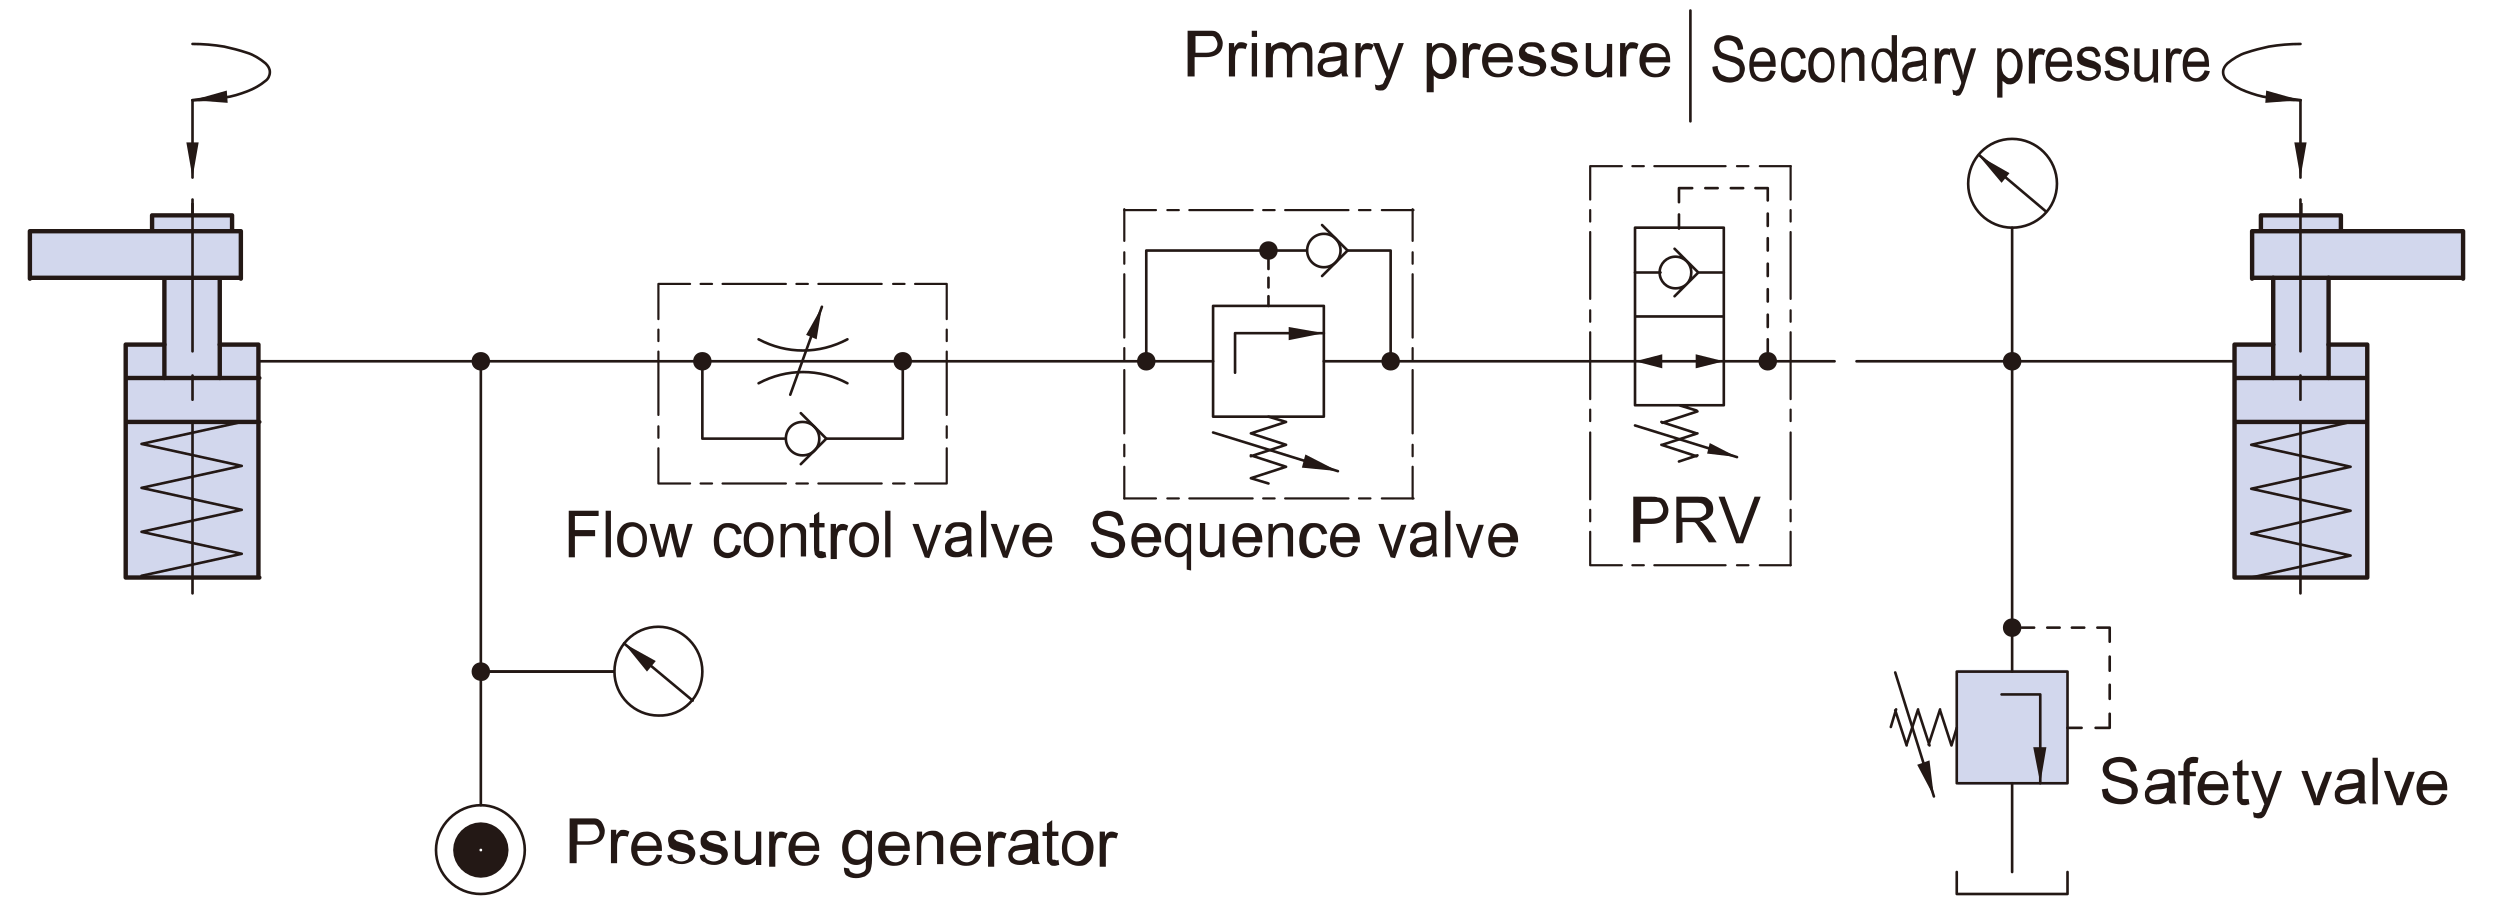 <?xml version="1.0" encoding="utf-8"?>
<!-- Generator: Adobe Illustrator 22.0.1, SVG Export Plug-In . SVG Version: 6.00 Build 0)  -->
<svg version="1.1" id="圖層_2_1_" xmlns="http://www.w3.org/2000/svg" xmlns:xlink="http://www.w3.org/1999/xlink" x="0px"
	 y="0px" width="284.4px" height="104px" viewBox="0 0 284.4 104" style="enable-background:new 0 0 284.4 104;"
	 xml:space="preserve">
<style type="text/css">
	.st0{fill:#D2D7ED;}
	.st1{fill:none;stroke:#231815;stroke-width:0.5;stroke-linecap:round;stroke-linejoin:round;}
	.st2{fill:none;stroke:#231815;stroke-width:0.3;stroke-linecap:round;stroke-linejoin:round;}
	.st3{fill:#231815;}
	.st4{fill:none;stroke:#231815;stroke-width:1.101;stroke-linecap:round;stroke-linejoin:round;}
	.st5{fill:none;stroke:#231815;stroke-width:0.25;stroke-linecap:round;stroke-linejoin:round;}
	
		.st6{fill:none;stroke:#231815;stroke-width:0.3;stroke-linecap:round;stroke-linejoin:round;stroke-dasharray:19.274,2.753,2.753,2.753;}
	.st7{fill:none;stroke:#231815;stroke-width:3.304;stroke-linecap:round;stroke-linejoin:round;}
	.st8{fill:none;}
	.st9{fill:none;stroke:#231815;stroke-width:0.3;}
</style>
<polyline class="st0" points="235.2,89.3 222.7,89.3 222.7,76.2 235.2,76.2 235.2,89.3 "/>
<polyline class="st0" points="3.3,31.5 3.3,26.3 17.3,26.3 17.3,24.7 26.5,24.7 26.5,26.3 27.6,26.3 27.6,31.5 25.1,31.5 25.1,39.2 
	29.5,39.2 29.5,65.7 14.4,65.7 14.4,39.4 18.6,39.4 18.6,31.6 3.3,31.5 "/>
<polyline class="st0" points="280.2,31.5 280.2,26.3 266.2,26.3 266.2,24.7 257.1,24.7 257.1,26.3 256,26.3 256,31.5 258.5,31.5 
	258.5,39.2 254,39.2 254,65.7 269.2,65.7 269.2,39.4 264.9,39.4 264.9,31.6 280.2,31.5 "/>
<path class="st1" d="M14.3,65.7h15.2 M14.3,48h15.2 M14.3,43h15.2 M14.3,39.2v26.5 M29.4,65.7V39.2 M18.7,39.2h-4.4 M29.4,39.2H25"
	/>
<path class="st2" d="M21.9,11.4c1.2,0,2.4-0.1,3.6-0.3c0.9-0.1,1.8-0.4,2.6-0.7c0.8-0.3,1.5-0.7,2.1-1.2c0.3-0.2,0.5-0.6,0.5-1
	c0-0.4-0.2-0.7-0.5-1c-0.6-0.5-1.4-1-2.1-1.2c-0.9-0.3-1.7-0.5-2.6-0.7C24.3,5.1,23.1,5,21.9,5"/>
<polyline class="st3" points="25.8,10.3 25.9,11.7 21.9,11.4 25.8,10.3 "/>
<line class="st2" x1="23.3" y1="11.2" x2="21.9" y2="11.4"/>
<polyline class="st3" points="21.2,16.2 22.6,16.2 21.9,20.2 21.2,16.2 "/>
<path class="st2" d="M21.9,11.4v8.8 M27.5,48l-11.4,2.5L27.5,53l-11.4,2.5L27.5,58l-11.4,2.5L27.5,63l-11.4,2.5 M138,34.8v12.6
	 M138,47.4h12.6 M150.6,47.4V34.8 M150.6,34.8H138"/>
<polyline class="st3" points="150.6,37.9 146.6,37.2 146.6,38.7 150.6,37.9 "/>
<path class="st2" d="M158.2,41.1V28.5 M130.4,28.5v12.6 M152.5,28.5c0-1-0.8-1.9-1.9-1.9c-1,0-1.9,0.8-1.9,1.9c0,1,0.8,1.9,1.9,1.9
	S152.5,29.5,152.5,28.5L152.5,28.5z M158.2,28.5h-4.9 M148.7,28.5h-18.3"/>
<path class="st4" d="M158.7,41.1c0-0.3-0.2-0.5-0.5-0.5s-0.5,0.2-0.5,0.5s0.2,0.5,0.5,0.5S158.7,41.4,158.7,41.1L158.7,41.1z
	 M144.8,28.5c0-0.3-0.2-0.5-0.5-0.5s-0.5,0.2-0.5,0.5s0.2,0.5,0.5,0.5S144.8,28.8,144.8,28.5L144.8,28.5z M130.9,41.1
	c0-0.3-0.2-0.5-0.5-0.5s-0.5,0.2-0.5,0.5s0.2,0.5,0.5,0.5S130.9,41.4,130.9,41.1L130.9,41.1z"/>
<path class="st2" d="M146.3,48l-4,1.3 M142.3,49.3l4,1.3 M146.3,50.6l-4,1.3 M142.3,51.8l4,1.3 M146.3,53.1l-4,1.3 M144.3,47.4
	l2,0.6 M142.3,54.4l2,0.6"/>
<polyline class="st3" points="152.2,53.6 148.5,51.7 148.1,53.2 152.2,53.6 "/>
<line class="st2" x1="140.5" y1="37.9" x2="150.6" y2="37.9"/>
<path class="st5" d="M157.2,56.7h3.6 M154.6,56.7h1.3 M146.2,56.7h7.2 M143.7,56.7h1.3 M135.3,56.7h7.2 M127.9,56.7h3.6 M132.8,56.7
	h1.3 M157.2,23.9h3.6 M154.6,23.9h1.3 M146.2,23.9h7.2 M143.7,23.9h1.3 M135.3,23.9h7.2 M127.9,23.9h3.6 M132.8,23.9h1.3"/>
<path class="st2" d="M79.9,41.1v8.8 M102.7,49.9v-8.8 M93.2,49.9c0-1-0.8-1.9-1.9-1.9s-1.9,0.8-1.9,1.9c0,1,0.8,1.9,1.9,1.9
	S93.2,51,93.2,49.9L93.2,49.9z M94,49.9h8.7 M79.9,49.9h9.5 M86.3,38.6c3.2,1.7,6.9,1.7,10.1,0 M96.4,43.6c-3.2-1.7-6.9-1.7-10.1,0"
	/>
<polyline class="st3" points="93.5,34.9 91.7,38.1 92.9,38.6 93.5,34.9 "/>
<path class="st2" d="M94,49.9L91.1,47 M94,49.9l-2.9,2.9 M93.5,34.9l-3.6,10 M153.3,28.5l-2.9,2.9 M153.3,28.5l-2.9-2.9"/>
<path class="st4" d="M80.4,41.1c0-0.3-0.2-0.5-0.5-0.5s-0.5,0.2-0.5,0.5s0.2,0.5,0.5,0.5C80.2,41.6,80.4,41.4,80.4,41.1L80.4,41.1z
	 M103.2,41.1c0-0.3-0.2-0.5-0.5-0.5s-0.5,0.2-0.5,0.5s0.2,0.5,0.5,0.5C102.9,41.6,103.2,41.4,103.2,41.1L103.2,41.1z"/>
<path class="st5" d="M78.5,32.3h-3.6 M81,32.3h-1.3 M89.4,32.3h-7.2 M91.9,32.3h-1.3 M100.3,32.3h-7.2 M107.7,32.3h-3.6 M102.9,32.3
	h-1.3 M78.5,55h-3.6 M81,55h-1.3 M89.4,55h-7.2 M91.9,55h-1.3 M100.3,55h-7.2 M107.7,55h-3.6 M102.9,55h-1.3 M107.7,48.5v1.3
	 M107.7,40v7.2 M107.7,37.5v1.3 M107.7,32.3v4 M107.7,51v4 M74.9,48.5v1.3 M74.9,40v7.2 M74.9,37.5v1.3 M74.9,32.3v4 M74.9,51v4
	 M160.7,27.4v-3.6 M160.7,30v-1.3 M160.7,38.4v-7.2 M160.7,40.9v-1.3 M160.7,49.3v-7.2 M160.7,56.7v-3.6 M160.7,51.9v-1.3
	 M127.9,27.4v-3.6 M127.9,30v-1.3 M127.9,38.4v-7.2 M127.9,40.9v-1.3 M127.9,49.3v-7.2 M127.9,56.7v-3.6 M127.9,51.9v-1.3"/>
<path class="st2" d="M196.1,25.9H186 M196.1,36H186 M196.1,46.1H186 M196.1,46.1V25.9 M186,25.9v20.2 M193.1,46.8l-4,1.3 M189,48
	l4,1.3 M193.1,49.3l-4,1.3 M189,50.6l4,1.3 M191,46.1l2,0.6"/>
<polyline class="st3" points="197.6,52 194.5,50.4 194.2,51.6 197.6,52 "/>
<path class="st2" d="M192.4,31c0-1-0.8-1.8-1.8-1.8s-1.8,0.8-1.8,1.8s0.8,1.8,1.8,1.8C191.7,32.8,192.4,32,192.4,31L192.4,31z
	 M193.2,31l-2.7,2.7 M193.2,31l-2.7-2.7 M196.1,31h-2.9 M188.9,31H186"/>
<polyline class="st3" points="196.1,41.1 192.9,40.3 192.9,41.9 196.1,41.1 "/>
<polyline class="st3" points="186,41.1 189.1,40.3 189.1,41.9 186,41.1 "/>
<path class="st4" d="M201.6,41.1c0-0.3-0.2-0.5-0.5-0.5s-0.5,0.2-0.5,0.5s0.2,0.5,0.5,0.5C201.4,41.6,201.6,41.4,201.6,41.1
	L201.6,41.1z"/>
<path class="st5" d="M198.9,18.9h-1.3 M196.3,18.9h-8.1 M187,18.9h-1.3 M203.7,22.7v-3.8 M203.7,25.2v-1.3 M203.7,34v-7.6
	 M203.7,36.6v-1.3 M203.7,45.4v-7.6 M203.7,47.9v-1.3 M203.7,56.8v-7.6 M203.7,64.3v-3.8 M203.7,59.3V58 M198.9,64.3h-1.3
	 M196.3,64.3h-8.1 M187,64.3h-1.3 M180.9,22.7v-3.8 M180.9,25.2v-1.3 M180.9,34v-7.6 M180.9,36.6v-1.3 M180.9,45.4v-7.6 M180.9,47.9
	v-1.3 M180.9,56.8v-7.6 M180.9,64.3v-3.8 M180.9,59.3V58"/>
<line class="st2" x1="193.1" y1="51.8" x2="191" y2="52.5"/>
<path class="st5" d="M203.7,64.3h-3.5 M203.7,18.9h-3.5 M184.5,18.9H181 M184.5,64.3H181"/>
<path class="st2" d="M201.1,38.6V40 M201.1,35.8v1.4 M201.1,32.9v1.4 M201.1,30v1.4 M201.1,27.1v1.4 M201.1,21.4v1.4 M201.1,24.3
	v1.4 M201.1,21.4h-1.4 M198.3,21.4h-1.4 M195.4,21.4H194 M192.5,21.4H191 M191,21.4V23 M191,24.4V26 M144.3,33.7v1.1 M144.3,29.5
	v1.1 M144.3,31.6v1.1"/>
<path class="st1" d="M18.7,31.6V43 M25,31.6V43 M27.4,26.3v5.4 M3.4,26.3v5.4 M27.4,31.6h-24 M27.4,26.3h-24 M17.3,26.3v-1.8
	 M26.4,24.5v1.8 M17.3,24.5h9.1"/>
<line class="st6" x1="21.9" y1="67.5" x2="21.9" y2="22.7"/>
<path class="st2" d="M59.7,96.7c0-2.8-2.3-5.1-5-5.1s-5.1,2.3-5.1,5.1c0,2.8,2.3,5,5.1,5S59.7,99.4,59.7,96.7L59.7,96.7z"/>
<path class="st7" d="M56.2,96.7c0-0.8-0.7-1.5-1.5-1.5s-1.5,0.7-1.5,1.5s0.7,1.5,1.5,1.5S56.2,97.5,56.2,96.7L56.2,96.7z"/>
<path class="st2" d="M79.9,76.4c0-2.8-2.3-5.1-5-5.1c-2.8,0-5,2.3-5,5.1c0,2.8,2.3,5,5,5C77.7,81.5,79.9,79.2,79.9,76.4L79.9,76.4z"
	/>
<polyline class="st3" points="64.7,63.4 64.7,58.1 68.1,58.1 68.1,58.7 65.4,58.7 65.4,60.3 67.7,60.3 67.7,61 65.4,61 65.4,63.4 
	64.7,63.4 "/>
<polyline class="st3" points="68.9,63.4 68.9,58.1 69.5,58.1 69.5,63.4 68.9,63.4 "/>
<path class="st3" d="M70.9,61.4c0,0.5,0.1,0.9,0.3,1.1c0.2,0.2,0.5,0.4,0.8,0.4s0.6-0.1,0.8-0.4c0.2-0.2,0.3-0.6,0.3-1.1
	s-0.1-0.8-0.3-1.1c-0.2-0.2-0.5-0.4-0.8-0.4s-0.6,0.1-0.8,0.4C71,60.6,70.9,61,70.9,61.4L70.9,61.4z M70.2,61.4
	c0-0.7,0.2-1.2,0.6-1.6c0.3-0.3,0.7-0.4,1.1-0.4c0.5,0,0.9,0.2,1.2,0.5c0.3,0.3,0.5,0.8,0.5,1.4c0,0.5-0.1,0.9-0.2,1.2
	s-0.3,0.5-0.6,0.7c-0.3,0.2-0.6,0.2-0.9,0.2c-0.5,0-0.9-0.2-1.2-0.5C70.4,62.6,70.2,62.1,70.2,61.4"/>
<path class="st3" d="M75,63.4l-1.1-3.8h0.6l0.6,2.2l0.2,0.8c0,0,0.1-0.3,0.2-0.8l0.6-2.2h0.6l0.5,2.2l0.2,0.7l0.2-0.7l0.6-2.2h0.6
	l-1.2,3.8H77l-0.6-2.3l-0.1-0.7l-0.7,2.9L75,63.4"/>
<path class="st3" d="M83.7,62l0.6,0.1c-0.1,0.4-0.2,0.8-0.5,1s-0.6,0.4-1,0.4c-0.5,0-0.9-0.2-1.2-0.5c-0.3-0.3-0.4-0.8-0.4-1.5
	c0-0.4,0.1-0.8,0.2-1.1s0.3-0.5,0.6-0.7c0.3-0.2,0.6-0.2,0.9-0.2c0.4,0,0.7,0.1,1,0.3c0.2,0.2,0.4,0.5,0.5,0.9l-0.6,0.1
	c-0.1-0.3-0.2-0.4-0.3-0.6C83.2,60.1,83,60,82.8,60c-0.3,0-0.6,0.1-0.7,0.4c-0.2,0.2-0.3,0.6-0.3,1.1s0.1,0.9,0.3,1.1
	c0.2,0.2,0.4,0.3,0.7,0.3c0.2,0,0.4-0.1,0.6-0.2C83.5,62.5,83.6,62.3,83.7,62"/>
<path class="st3" d="M85.2,61.4c0,0.5,0.1,0.9,0.3,1.1c0.2,0.2,0.5,0.4,0.8,0.4s0.6-0.1,0.8-0.4c0.2-0.2,0.3-0.6,0.3-1.1
	s-0.1-0.8-0.3-1.1c-0.2-0.2-0.5-0.4-0.8-0.4s-0.6,0.1-0.8,0.4C85.3,60.6,85.2,61,85.2,61.4L85.2,61.4z M84.6,61.4
	c0-0.7,0.2-1.2,0.6-1.6c0.3-0.3,0.7-0.4,1.1-0.4c0.5,0,0.9,0.2,1.2,0.5c0.3,0.3,0.5,0.8,0.5,1.4c0,0.5-0.1,0.9-0.2,1.2
	s-0.3,0.5-0.6,0.7c-0.3,0.2-0.6,0.2-0.9,0.2c-0.5,0-0.9-0.2-1.2-0.5C84.7,62.6,84.6,62.1,84.6,61.4"/>
<path class="st3" d="M89.3,63.4v-2.1c0-0.5,0.1-0.8,0.3-1c0.2-0.2,0.4-0.3,0.7-0.3c0.2,0,0.3,0,0.4,0.1s0.2,0.2,0.3,0.3
	c0,0.1,0.1,0.3,0.1,0.6v2.3h0.6V61c0-0.3,0-0.5,0-0.6c0-0.2-0.1-0.3-0.2-0.5c-0.1-0.1-0.2-0.2-0.4-0.3c-0.2-0.1-0.4-0.1-0.6-0.1
	c-0.5,0-0.9,0.2-1.1,0.6v-0.5h-0.6v3.8H89.3"/>
<path class="st3" d="M93.9,62.8l0.1,0.6c-0.2,0-0.3,0.1-0.5,0.1s-0.4,0-0.5-0.1s-0.2-0.2-0.3-0.3c0-0.1-0.1-0.4-0.1-0.8V60h-0.5
	v-0.5h0.5v-0.9l0.6-0.4v1.3h0.6V60h-0.6v2.2c0,0.2,0,0.3,0,0.4c0,0.1,0.1,0.1,0.1,0.1s0.1,0,0.2,0C93.7,62.8,93.8,62.8,93.9,62.8"/>
<path class="st3" d="M94.5,63.4v-3.8h0.6v0.6c0.1-0.3,0.3-0.5,0.4-0.5c0.1-0.1,0.2-0.1,0.4-0.1c0.2,0,0.4,0.1,0.6,0.2l-0.2,0.6
	c-0.1-0.1-0.3-0.1-0.4-0.1s-0.2,0-0.4,0.1c-0.1,0.1-0.2,0.2-0.2,0.4c-0.1,0.2-0.1,0.5-0.1,0.8v2h-0.7"/>
<path class="st3" d="M97.2,61.4c0,0.5,0.1,0.9,0.3,1.1c0.2,0.2,0.5,0.4,0.8,0.4s0.6-0.1,0.8-0.4c0.2-0.2,0.3-0.6,0.3-1.1
	s-0.1-0.8-0.3-1.1c-0.2-0.2-0.5-0.4-0.8-0.4s-0.6,0.1-0.8,0.4C97.3,60.6,97.2,61,97.2,61.4L97.2,61.4z M96.6,61.4
	c0-0.7,0.2-1.2,0.6-1.6c0.3-0.3,0.7-0.4,1.1-0.4c0.5,0,0.9,0.2,1.2,0.5c0.3,0.3,0.5,0.8,0.5,1.4c0,0.5-0.1,0.9-0.2,1.2
	s-0.3,0.5-0.6,0.7c-0.3,0.2-0.6,0.2-0.9,0.2c-0.5,0-0.9-0.2-1.2-0.5C96.8,62.6,96.6,62.1,96.6,61.4"/>
<polyline class="st3" points="101.3,63.4 101.3,58.1 100.7,58.1 100.7,63.4 101.3,63.4 "/>
<path class="st3" d="M105.2,63.4l-1.4-3.8h0.7l0.8,2.3c0.1,0.2,0.2,0.5,0.2,0.8c0.1-0.2,0.1-0.4,0.2-0.7l0.8-2.3h0.6l-1.4,3.8
	L105.2,63.4"/>
<path class="st3" d="M110,61.4c-0.2,0.1-0.6,0.2-1,0.2c-0.3,0-0.4,0.1-0.5,0.1s-0.2,0.1-0.2,0.2c-0.1,0.1-0.1,0.2-0.1,0.3
	c0,0.2,0.1,0.3,0.2,0.4c0.1,0.1,0.3,0.2,0.5,0.2s0.4-0.1,0.6-0.2c0.2-0.1,0.3-0.3,0.4-0.5C110,62,110,61.7,110,61.4L110,61.4
	L110,61.4z M110.1,62.9c-0.2,0.2-0.4,0.3-0.7,0.4c-0.2,0.1-0.4,0.1-0.7,0.1c-0.4,0-0.7-0.1-0.9-0.3c-0.2-0.2-0.3-0.5-0.3-0.8
	c0-0.2,0-0.4,0.1-0.5c0.1-0.2,0.2-0.3,0.3-0.4c0.1-0.1,0.3-0.2,0.4-0.2s0.3-0.1,0.5-0.1c0.5-0.1,0.9-0.1,1.1-0.2c0-0.1,0-0.1,0-0.2
	c0-0.3-0.1-0.4-0.2-0.6c-0.2-0.1-0.4-0.2-0.7-0.2c-0.3,0-0.5,0.1-0.6,0.2c-0.1,0.1-0.2,0.3-0.3,0.6l-0.6-0.1
	c0.1-0.3,0.1-0.5,0.3-0.7c0.1-0.2,0.3-0.3,0.5-0.4c0.2-0.1,0.5-0.1,0.8-0.1s0.6,0,0.8,0.1c0.2,0.1,0.3,0.2,0.4,0.3s0.2,0.3,0.2,0.4
	c0,0.1,0,0.3,0,0.6v0.9c0,0.6,0,1,0,1.1c0,0.2,0.1,0.3,0.1,0.5H110C110.1,63.2,110.1,63.1,110.1,62.9"/>
<polyline class="st3" points="112.2,63.4 112.2,58.1 111.6,58.1 111.6,63.4 112.2,63.4 "/>
<path class="st3" d="M114.1,63.4l-1.4-3.8h0.7l0.8,2.3c0.1,0.2,0.2,0.5,0.2,0.8c0.1-0.2,0.1-0.4,0.2-0.7l0.8-2.3h0.6l-1.4,3.8
	L114.1,63.4"/>
<path class="st3" d="M117.1,61.1h2.1c0-0.3-0.1-0.6-0.2-0.7c-0.2-0.3-0.5-0.4-0.8-0.4s-0.5,0.1-0.7,0.3
	C117.2,60.5,117.1,60.8,117.1,61.1L117.1,61.1z M119.1,62.1l0.6,0.1c-0.1,0.4-0.3,0.7-0.6,0.9c-0.3,0.2-0.6,0.3-1,0.3
	c-0.5,0-1-0.2-1.3-0.5s-0.5-0.8-0.5-1.4c0-0.6,0.2-1.1,0.5-1.5s0.7-0.5,1.2-0.5s0.9,0.2,1.2,0.5c0.3,0.3,0.5,0.8,0.5,1.5
	c0,0,0,0.1,0,0.2H117c0,0.4,0.1,0.7,0.3,1c0.2,0.2,0.5,0.3,0.8,0.3c0.2,0,0.4-0.1,0.6-0.2C118.9,62.6,119.1,62.4,119.1,62.1"/>
<path class="st3" d="M65.5,95.7h1.4c0.4,0,0.8-0.1,1-0.3c0.2-0.2,0.3-0.4,0.3-0.7c0-0.2-0.1-0.4-0.2-0.6s-0.3-0.3-0.4-0.3
	s-0.3,0-0.6,0h-1.3v1.9H65.5z M64.8,98.4v-5.3h2c0.3,0,0.6,0,0.8,0c0.3,0,0.5,0.1,0.6,0.2c0.2,0.1,0.3,0.3,0.4,0.5s0.2,0.5,0.2,0.7
	c0,0.4-0.1,0.8-0.4,1.1c-0.3,0.3-0.8,0.5-1.5,0.5h-1.3v2.1h-0.8"/>
<path class="st3" d="M70.2,98.4v-2c0-0.3,0-0.5,0.1-0.8c0-0.2,0.1-0.3,0.2-0.4s0.2-0.1,0.4-0.1c0.2,0,0.3,0,0.5,0.1l0.2-0.6
	c-0.2-0.1-0.4-0.2-0.7-0.2c-0.2,0-0.3,0-0.4,0.1s-0.3,0.3-0.4,0.5v-0.6h-0.6v3.8h0.7"/>
<path class="st3" d="M72.5,96.2h2.2c0-0.3-0.1-0.6-0.3-0.7c-0.2-0.3-0.5-0.4-0.8-0.4s-0.6,0.1-0.8,0.3
	C72.7,95.6,72.5,95.8,72.5,96.2L72.5,96.2z M74.7,97.2l0.6,0.1c-0.1,0.4-0.3,0.7-0.6,0.9c-0.3,0.2-0.6,0.3-1.1,0.3
	c-0.6,0-1-0.2-1.3-0.5s-0.5-0.8-0.5-1.4s0.2-1.1,0.5-1.5s0.8-0.5,1.3-0.5s0.9,0.2,1.2,0.5c0.3,0.3,0.5,0.8,0.5,1.5c0,0,0,0.1,0,0.2
	h-2.8c0,0.4,0.1,0.7,0.4,1c0.2,0.2,0.5,0.3,0.8,0.3c0.2,0,0.4-0.1,0.6-0.2C74.5,97.7,74.6,97.5,74.7,97.2"/>
<path class="st3" d="M75.9,97.3l0.6-0.1c0,0.3,0.1,0.4,0.3,0.6c0.2,0.1,0.4,0.2,0.7,0.2c0.3,0,0.5-0.1,0.7-0.2
	c0.1-0.1,0.2-0.3,0.2-0.4s-0.1-0.3-0.2-0.3c-0.1-0.1-0.3-0.1-0.7-0.2c-0.5-0.1-0.8-0.2-1-0.3c-0.2-0.1-0.3-0.2-0.4-0.4
	c0-0.2-0.1-0.4-0.1-0.6c0-0.2,0-0.3,0.1-0.5c0.1-0.1,0.2-0.3,0.3-0.4c0.1-0.1,0.2-0.1,0.4-0.2c0.2-0.1,0.4-0.1,0.6-0.1
	c0.3,0,0.6,0,0.8,0.1c0.2,0.1,0.4,0.2,0.5,0.4c0.1,0.1,0.2,0.3,0.2,0.6l-0.6,0.1c0-0.2-0.1-0.4-0.2-0.5s-0.3-0.2-0.6-0.2
	c-0.3,0-0.5,0-0.6,0.1s-0.2,0.2-0.2,0.3c0,0.1,0,0.2,0.1,0.2c0.1,0.1,0.1,0.1,0.2,0.2c0.1,0,0.3,0.1,0.6,0.2
	c0.4,0.1,0.8,0.2,0.9,0.3c0.2,0.1,0.3,0.2,0.4,0.3c0.1,0.1,0.2,0.3,0.2,0.6c0,0.2-0.1,0.4-0.2,0.6s-0.3,0.3-0.5,0.4
	s-0.5,0.2-0.8,0.2c-0.5,0-0.9-0.1-1.1-0.3C76.1,98,76,97.7,75.9,97.3"/>
<path class="st3" d="M79.6,97.3l0.6-0.1c0,0.3,0.1,0.4,0.3,0.6c0.2,0.1,0.4,0.2,0.7,0.2c0.3,0,0.5-0.1,0.7-0.2
	c0.1-0.1,0.2-0.3,0.2-0.4s-0.1-0.3-0.2-0.3c-0.1-0.1-0.3-0.1-0.7-0.2c-0.5-0.1-0.8-0.2-1-0.3c-0.2-0.1-0.3-0.2-0.4-0.4
	c-0.1-0.2-0.1-0.3-0.1-0.5s0-0.3,0.1-0.5c0.1-0.1,0.2-0.3,0.3-0.4c0.1-0.1,0.2-0.1,0.4-0.2c0.2-0.1,0.4-0.1,0.6-0.1
	c0.3,0,0.6,0,0.8,0.1c0.2,0.1,0.4,0.2,0.5,0.4c0.1,0.1,0.2,0.3,0.2,0.6L82,95.7c0-0.2-0.1-0.4-0.2-0.5S81.5,95,81.2,95
	c-0.3,0-0.5,0-0.6,0.1s-0.2,0.2-0.2,0.3c0,0.1,0,0.2,0.1,0.2c0.1,0.1,0.1,0.1,0.2,0.2c0.1,0,0.3,0.1,0.6,0.2
	c0.5,0.1,0.8,0.2,0.9,0.3c0.2,0.1,0.3,0.2,0.4,0.3c0.1,0.1,0.2,0.3,0.2,0.6c0,0.2-0.1,0.4-0.2,0.6s-0.3,0.3-0.5,0.4
	s-0.5,0.2-0.8,0.2c-0.5,0-0.9-0.1-1.1-0.3C79.8,98,79.6,97.7,79.6,97.3"/>
<path class="st3" d="M86,98.4v-0.6c-0.3,0.4-0.7,0.6-1.2,0.6c-0.2,0-0.4,0-0.6-0.1s-0.3-0.2-0.4-0.3c-0.1-0.1-0.2-0.3-0.2-0.5
	c0-0.1,0-0.3,0-0.6v-2.4h0.6v2.1c0,0.3,0,0.6,0,0.7c0,0.2,0.1,0.3,0.3,0.4c0.1,0.1,0.3,0.1,0.5,0.1s0.4,0,0.5-0.1
	c0.2-0.1,0.3-0.2,0.4-0.4c0.1-0.2,0.1-0.4,0.1-0.7v-2h0.6v3.8H86"/>
<path class="st3" d="M87.5,98.4v-3.8h0.6v0.6c0.1-0.3,0.3-0.5,0.4-0.5c0.1-0.1,0.3-0.1,0.4-0.1c0.2,0,0.4,0.1,0.7,0.2l-0.2,0.6
	c-0.2-0.1-0.3-0.1-0.5-0.1c-0.1,0-0.3,0-0.4,0.1s-0.2,0.2-0.2,0.4c-0.1,0.2-0.1,0.5-0.1,0.8v2h-0.7"/>
<path class="st3" d="M90.5,96.2h2.2c0-0.3-0.1-0.6-0.3-0.7c-0.2-0.3-0.5-0.4-0.8-0.4s-0.6,0.1-0.8,0.3
	C90.6,95.6,90.5,95.8,90.5,96.2L90.5,96.2z M92.6,97.2l0.6,0.1c-0.1,0.4-0.3,0.7-0.6,0.9c-0.3,0.2-0.6,0.3-1.1,0.3
	c-0.6,0-1-0.2-1.3-0.5s-0.5-0.8-0.5-1.4s0.2-1.1,0.5-1.5s0.8-0.5,1.3-0.5s0.9,0.2,1.2,0.5c0.3,0.3,0.5,0.8,0.5,1.5c0,0,0,0.1,0,0.2
	h-2.8c0,0.4,0.1,0.7,0.4,1c0.2,0.2,0.5,0.3,0.8,0.3c0.2,0,0.4-0.1,0.6-0.2C92.4,97.7,92.5,97.5,92.6,97.2"/>
<path class="st3" d="M96.5,96.4c0,0.5,0.1,0.9,0.3,1.1c0.2,0.2,0.5,0.3,0.8,0.3s0.5-0.1,0.8-0.3c0.2-0.2,0.3-0.6,0.3-1.1
	s-0.1-0.8-0.3-1.1c-0.2-0.2-0.5-0.4-0.8-0.4s-0.5,0.1-0.7,0.4C96.6,95.6,96.5,96,96.5,96.4L96.5,96.4z M96,98.7l0.6,0.1
	c0,0.2,0.1,0.3,0.2,0.4c0.2,0.1,0.4,0.2,0.7,0.2c0.3,0,0.5-0.1,0.7-0.2s0.3-0.3,0.3-0.5c0-0.1,0-0.4,0-0.8c-0.3,0.3-0.6,0.5-1.1,0.5
	s-0.9-0.2-1.2-0.6c-0.3-0.4-0.4-0.8-0.4-1.4c0-0.4,0.1-0.7,0.2-1s0.3-0.5,0.6-0.7c0.3-0.2,0.5-0.3,0.9-0.3c0.5,0,0.8,0.2,1.1,0.6
	v-0.5h0.6v3.3c0,0.6-0.1,1-0.2,1.3c-0.1,0.2-0.3,0.4-0.6,0.6c-0.3,0.1-0.6,0.2-1,0.2c-0.5,0-0.8-0.1-1.1-0.3
	C96.1,99.5,96,99.1,96,98.7"/>
<path class="st3" d="M100.7,96.2h2.2c0-0.3-0.1-0.6-0.3-0.7c-0.2-0.3-0.5-0.4-0.8-0.4s-0.6,0.1-0.8,0.3
	C100.8,95.6,100.7,95.8,100.7,96.2L100.7,96.2z M102.8,97.2l0.6,0.1c-0.1,0.4-0.3,0.7-0.6,0.9c-0.3,0.2-0.6,0.3-1.1,0.3
	c-0.6,0-1-0.2-1.3-0.5s-0.5-0.8-0.5-1.4s0.2-1.1,0.5-1.5s0.8-0.5,1.3-0.5s0.9,0.2,1.3,0.5c0.3,0.3,0.5,0.8,0.5,1.5c0,0,0,0.1,0,0.2
	h-2.8c0,0.4,0.1,0.7,0.4,1c0.2,0.2,0.5,0.3,0.8,0.3c0.2,0,0.4-0.1,0.6-0.2C102.6,97.7,102.7,97.5,102.8,97.2"/>
<path class="st3" d="M104.3,98.4v-3.8h0.6v0.5c0.3-0.4,0.7-0.6,1.2-0.6c0.2,0,0.4,0,0.6,0.1s0.3,0.2,0.4,0.3
	c0.1,0.1,0.2,0.3,0.2,0.5c0,0.1,0,0.3,0,0.6v2.3h-0.7V96c0-0.3,0-0.5-0.1-0.6c0-0.1-0.1-0.2-0.3-0.3c-0.1-0.1-0.3-0.1-0.4-0.1
	c-0.3,0-0.5,0.1-0.7,0.3c-0.2,0.2-0.3,0.5-0.3,1v2.1H104.3"/>
<path class="st3" d="M108.8,96.2h2.2c0-0.3-0.1-0.6-0.3-0.7c-0.2-0.3-0.5-0.4-0.8-0.4s-0.6,0.1-0.8,0.3
	C109,95.6,108.8,95.8,108.8,96.2L108.8,96.2z M111,97.2l0.6,0.1c-0.1,0.4-0.3,0.7-0.6,0.9c-0.3,0.2-0.6,0.3-1.1,0.3
	c-0.6,0-1-0.2-1.3-0.5s-0.5-0.8-0.5-1.4s0.2-1.1,0.5-1.5s0.8-0.5,1.3-0.5s0.9,0.2,1.2,0.5c0.3,0.3,0.5,0.8,0.5,1.5c0,0,0,0.1,0,0.2
	h-2.8c0,0.4,0.1,0.7,0.4,1c0.2,0.2,0.5,0.3,0.8,0.3c0.2,0,0.4-0.1,0.6-0.2C110.8,97.7,110.9,97.5,111,97.2"/>
<path class="st3" d="M112.4,98.4v-3.8h0.6v0.6c0.1-0.3,0.3-0.5,0.4-0.5c0.1-0.1,0.3-0.1,0.4-0.1c0.2,0,0.4,0.1,0.7,0.2l-0.2,0.6
	c-0.2-0.1-0.3-0.1-0.5-0.1c-0.1,0-0.3,0-0.4,0.1s-0.2,0.2-0.2,0.4c-0.1,0.2-0.1,0.5-0.1,0.8v2h-0.7"/>
<path class="st3" d="M117.3,96.5c-0.2,0.1-0.6,0.2-1.1,0.2c-0.3,0-0.5,0.1-0.6,0.1s-0.2,0.1-0.3,0.2c-0.1,0.1-0.1,0.2-0.1,0.3
	c0,0.2,0.1,0.3,0.2,0.4s0.3,0.2,0.6,0.2c0.3,0,0.5-0.1,0.7-0.2s0.3-0.3,0.4-0.5c0.1-0.1,0.1-0.4,0.1-0.7H117.3L117.3,96.5z
	 M117.4,97.9c-0.2,0.2-0.5,0.3-0.7,0.4s-0.5,0.1-0.7,0.1c-0.4,0-0.7-0.1-1-0.3c-0.2-0.2-0.3-0.5-0.3-0.8c0-0.2,0-0.4,0.1-0.5
	c0.1-0.2,0.2-0.3,0.3-0.4c0.1-0.1,0.3-0.2,0.5-0.2c0.1,0,0.3-0.1,0.6-0.1c0.5-0.1,0.9-0.1,1.2-0.2c0-0.1,0-0.1,0-0.2
	c0-0.3-0.1-0.4-0.2-0.6c-0.2-0.1-0.4-0.2-0.7-0.2c-0.3,0-0.5,0.1-0.7,0.2c-0.1,0.1-0.3,0.3-0.3,0.6l-0.6-0.1
	c0.1-0.3,0.2-0.5,0.3-0.7c0.1-0.2,0.3-0.3,0.6-0.4c0.3-0.1,0.5-0.1,0.9-0.1c0.3,0,0.6,0,0.8,0.1c0.2,0.1,0.4,0.2,0.4,0.3
	c0.1,0.1,0.2,0.3,0.2,0.4s0,0.3,0,0.6v0.9c0,0.6,0,1,0,1.1c0,0.2,0.1,0.3,0.2,0.5h-0.7C117.4,98.3,117.4,98.1,117.4,97.9"/>
<path class="st3" d="M120.4,97.8l0.1,0.6c-0.2,0-0.3,0.1-0.5,0.1s-0.4,0-0.5-0.1s-0.2-0.2-0.3-0.3c-0.1-0.1-0.1-0.4-0.1-0.8v-2.2
	h-0.5v-0.5h0.5v-0.9l0.6-0.4v1.3h0.7v0.5h-0.7v2.2c0,0.2,0,0.3,0,0.4s0.1,0.1,0.1,0.1c0.1,0,0.1,0,0.2,0
	C120.2,97.9,120.3,97.9,120.4,97.8"/>
<path class="st3" d="M121.4,96.5c0,0.5,0.1,0.9,0.3,1.1c0.2,0.2,0.5,0.4,0.8,0.4s0.6-0.1,0.8-0.4c0.2-0.2,0.3-0.6,0.3-1.1
	s-0.1-0.8-0.3-1.1c-0.2-0.2-0.5-0.4-0.8-0.4s-0.6,0.1-0.8,0.4C121.5,95.7,121.4,96,121.4,96.5L121.4,96.5z M120.8,96.5
	c0-0.7,0.2-1.2,0.6-1.6c0.3-0.3,0.7-0.4,1.2-0.4s1,0.2,1.3,0.5s0.5,0.8,0.5,1.4c0,0.5-0.1,0.9-0.2,1.2c-0.1,0.3-0.4,0.5-0.6,0.7
	c-0.3,0.2-0.6,0.2-0.9,0.2c-0.5,0-1-0.2-1.3-0.5C120.9,97.6,120.8,97.2,120.8,96.5"/>
<path class="st3" d="M125.1,98.4v-3.8h0.6v0.6c0.1-0.3,0.3-0.5,0.4-0.5c0.1-0.1,0.3-0.1,0.4-0.1c0.2,0,0.4,0.1,0.7,0.2l-0.2,0.6
	c-0.2-0.1-0.3-0.1-0.5-0.1c-0.1,0-0.3,0-0.4,0.1s-0.2,0.2-0.2,0.4c-0.1,0.2-0.1,0.5-0.1,0.8v2h-0.7"/>
<path class="st3" d="M124.1,61.7l0.6-0.1c0,0.3,0.1,0.5,0.2,0.7s0.3,0.3,0.5,0.4c0.2,0.1,0.5,0.2,0.7,0.2s0.5,0,0.7-0.1
	s0.3-0.2,0.4-0.3s0.1-0.3,0.1-0.5s0-0.3-0.1-0.4c-0.1-0.1-0.2-0.2-0.4-0.3c-0.1-0.1-0.4-0.1-0.9-0.3c-0.4-0.1-0.8-0.2-0.9-0.3
	c-0.2-0.1-0.4-0.3-0.5-0.5s-0.2-0.4-0.2-0.7s0.1-0.5,0.2-0.7s0.3-0.4,0.6-0.5c0.3-0.1,0.6-0.2,0.9-0.2c0.4,0,0.7,0.1,1,0.2
	c0.3,0.1,0.5,0.3,0.6,0.6c0.1,0.2,0.2,0.5,0.2,0.8l-0.6,0.1c0-0.3-0.1-0.6-0.3-0.8c-0.2-0.2-0.5-0.3-0.8-0.3c-0.4,0-0.7,0.1-0.9,0.2
	c-0.2,0.2-0.3,0.3-0.3,0.6c0,0.2,0.1,0.3,0.2,0.5c0.1,0.1,0.4,0.2,1,0.4c0.5,0.1,0.9,0.2,1.1,0.3c0.3,0.1,0.5,0.3,0.6,0.5
	s0.2,0.5,0.2,0.7c0,0.3-0.1,0.5-0.2,0.8c-0.1,0.2-0.4,0.4-0.6,0.6c-0.3,0.1-0.6,0.2-0.9,0.2c-0.4,0-0.8-0.1-1.1-0.2
	c-0.3-0.1-0.5-0.3-0.7-0.6C124.2,62.3,124.1,62,124.1,61.7"/>
<path class="st3" d="M129.3,61.1h2c0-0.3-0.1-0.6-0.2-0.7c-0.2-0.3-0.5-0.4-0.8-0.4s-0.5,0.1-0.7,0.3
	C129.4,60.5,129.3,60.8,129.3,61.1L129.3,61.1z M131.3,62.1l0.6,0.1c-0.1,0.4-0.3,0.7-0.5,0.9c-0.3,0.2-0.6,0.3-1,0.3
	c-0.5,0-0.9-0.2-1.2-0.5s-0.5-0.8-0.5-1.4c0-0.6,0.2-1.1,0.5-1.5s0.7-0.5,1.2-0.5s0.9,0.2,1.2,0.5s0.5,0.8,0.5,1.5c0,0,0,0.1,0,0.2
	h-2.7c0,0.4,0.1,0.7,0.3,1c0.2,0.2,0.5,0.3,0.8,0.3c0.2,0,0.4-0.1,0.6-0.2C131.1,62.6,131.2,62.4,131.3,62.1"/>
<path class="st3" d="M133.1,61.4c0,0.5,0.1,0.9,0.3,1.1c0.2,0.2,0.4,0.4,0.7,0.4s0.5-0.1,0.7-0.3s0.3-0.6,0.3-1.1s-0.1-0.9-0.3-1.1
	c-0.2-0.3-0.4-0.4-0.7-0.4s-0.5,0.1-0.7,0.4C133.2,60.6,133.1,60.9,133.1,61.4L133.1,61.4z M135,64.8v-1.9c-0.1,0.1-0.2,0.3-0.4,0.4
	c-0.2,0.1-0.4,0.1-0.5,0.1c-0.4,0-0.8-0.2-1.1-0.5c-0.3-0.4-0.5-0.9-0.5-1.5c0-0.4,0.1-0.7,0.2-1s0.3-0.5,0.5-0.7s0.5-0.2,0.8-0.2
	c0.4,0,0.8,0.2,1,0.6v-0.5h0.5v5.3L135,64.8"/>
<path class="st3" d="M138.8,63.4v-0.6c-0.3,0.4-0.7,0.6-1.1,0.6c-0.2,0-0.4,0-0.6-0.1c-0.2-0.1-0.3-0.2-0.4-0.3
	c-0.1-0.1-0.2-0.3-0.2-0.5c0-0.1,0-0.3,0-0.6v-2.4h0.6v2.1c0,0.3,0,0.6,0,0.7c0,0.2,0.1,0.3,0.2,0.4c0.1,0.1,0.3,0.1,0.5,0.1
	s0.4,0,0.5-0.1c0.2-0.1,0.3-0.2,0.3-0.4c0.1-0.2,0.1-0.4,0.1-0.7v-2h0.6v3.8H138.8"/>
<path class="st3" d="M140.8,61.1h2c0-0.3-0.1-0.6-0.2-0.7c-0.2-0.3-0.5-0.4-0.8-0.4s-0.5,0.1-0.7,0.3
	C140.9,60.5,140.8,60.8,140.8,61.1L140.8,61.1z M142.8,62.1l0.6,0.1c-0.1,0.4-0.3,0.7-0.5,0.9c-0.3,0.2-0.6,0.3-1,0.3
	c-0.5,0-0.9-0.2-1.2-0.5s-0.5-0.8-0.5-1.4c0-0.6,0.2-1.1,0.5-1.5s0.7-0.5,1.2-0.5s0.9,0.2,1.2,0.5s0.5,0.8,0.5,1.5c0,0,0,0.1,0,0.2
	h-2.7c0,0.4,0.1,0.7,0.3,1c0.2,0.2,0.5,0.3,0.8,0.3c0.2,0,0.4-0.1,0.6-0.2C142.6,62.6,142.7,62.4,142.8,62.1"/>
<path class="st3" d="M144.8,63.4v-2.1c0-0.5,0.1-0.8,0.3-1s0.4-0.3,0.7-0.3c0.2,0,0.3,0,0.4,0.1c0.1,0.1,0.2,0.2,0.2,0.3
	s0.1,0.3,0.1,0.6v2.3h0.6V61c0-0.3,0-0.5,0-0.6c0-0.2-0.1-0.3-0.2-0.5c-0.1-0.1-0.2-0.2-0.4-0.3s-0.4-0.1-0.6-0.1
	c-0.5,0-0.9,0.2-1.1,0.6v-0.5h-0.5v3.8H144.8"/>
<path class="st3" d="M150.3,62l0.6,0.1c-0.1,0.4-0.2,0.8-0.5,1s-0.6,0.4-1,0.4c-0.5,0-0.9-0.2-1.2-0.5s-0.4-0.8-0.4-1.5
	c0-0.4,0.1-0.8,0.2-1.1c0.1-0.3,0.3-0.5,0.6-0.7s0.5-0.2,0.9-0.2s0.7,0.1,1,0.3c0.2,0.2,0.4,0.5,0.5,0.9l-0.6,0.1
	c-0.1-0.3-0.2-0.4-0.3-0.6c-0.1-0.1-0.3-0.2-0.5-0.2c-0.3,0-0.6,0.1-0.7,0.4c-0.2,0.2-0.3,0.6-0.3,1.1s0.1,0.9,0.3,1.1
	c0.2,0.2,0.4,0.3,0.7,0.3c0.2,0,0.4-0.1,0.6-0.2C150.2,62.5,150.3,62.3,150.3,62"/>
<path class="st3" d="M151.9,61.1h2c0-0.3-0.1-0.6-0.2-0.7c-0.2-0.3-0.5-0.4-0.8-0.4s-0.5,0.1-0.7,0.3
	C152,60.5,151.9,60.8,151.9,61.1L151.9,61.1z M153.9,62.1l0.6,0.1c-0.1,0.4-0.3,0.7-0.5,0.9c-0.3,0.2-0.6,0.3-1,0.3
	c-0.5,0-0.9-0.2-1.2-0.5s-0.5-0.8-0.5-1.4c0-0.6,0.2-1.1,0.5-1.5s0.7-0.5,1.2-0.5s0.9,0.2,1.2,0.5s0.5,0.8,0.5,1.5c0,0,0,0.1,0,0.2
	H152c0,0.4,0.1,0.7,0.3,1c0.2,0.2,0.5,0.3,0.8,0.3c0.2,0,0.4-0.1,0.6-0.2C153.7,62.6,153.8,62.4,153.9,62.1"/>
<path class="st3" d="M158.2,63.4l-1.4-3.8h0.6l0.8,2.3c0.1,0.2,0.2,0.5,0.2,0.8c0.1-0.2,0.1-0.4,0.2-0.7l0.8-2.3h0.6l-1.3,3.8
	L158.2,63.4"/>
<path class="st3" d="M162.9,61.4c-0.2,0.1-0.6,0.2-1,0.2c-0.3,0-0.4,0.1-0.5,0.1s-0.2,0.1-0.2,0.2c-0.1,0.1-0.1,0.2-0.1,0.3
	c0,0.2,0.1,0.3,0.2,0.4c0.1,0.1,0.3,0.2,0.5,0.2s0.4-0.1,0.6-0.2c0.2-0.1,0.3-0.3,0.4-0.5C162.9,62,162.9,61.7,162.9,61.4
	L162.9,61.4L162.9,61.4z M163,62.9c-0.2,0.2-0.4,0.3-0.7,0.4c-0.2,0.1-0.4,0.1-0.7,0.1c-0.4,0-0.7-0.1-0.9-0.3s-0.3-0.5-0.3-0.8
	c0-0.2,0-0.4,0.1-0.5c0.1-0.2,0.2-0.3,0.3-0.4c0.1-0.1,0.3-0.2,0.4-0.2c0.1,0,0.3-0.1,0.5-0.1c0.5-0.1,0.9-0.1,1.1-0.2
	c0-0.1,0-0.1,0-0.2c0-0.3-0.1-0.4-0.2-0.6c-0.2-0.1-0.4-0.2-0.7-0.2s-0.5,0.1-0.6,0.2c-0.1,0.1-0.2,0.3-0.3,0.6l-0.6-0.1
	c0.1-0.3,0.1-0.5,0.3-0.7c0.1-0.2,0.3-0.3,0.5-0.4c0.2-0.1,0.5-0.1,0.8-0.1s0.6,0,0.8,0.1s0.3,0.2,0.4,0.3c0.1,0.1,0.2,0.3,0.2,0.4
	c0,0.1,0,0.3,0,0.6v0.9c0,0.6,0,1,0,1.1c0,0.2,0.1,0.3,0.1,0.5h-0.6C163,63.2,163,63.1,163,62.9"/>
<polyline class="st3" points="164.4,63.4 164.4,58.1 165,58.1 165,63.4 164.4,63.4 "/>
<path class="st3" d="M167,63.4l-1.4-3.8h0.6l0.8,2.3c0.1,0.2,0.2,0.5,0.2,0.8c0.1-0.2,0.1-0.4,0.2-0.7l0.8-2.3h0.6l-1.3,3.8
	L167,63.4"/>
<path class="st3" d="M169.8,61.1h2c0-0.3-0.1-0.6-0.2-0.7c-0.2-0.3-0.5-0.4-0.8-0.4s-0.5,0.1-0.7,0.3
	C170,60.5,169.9,60.8,169.8,61.1L169.8,61.1z M171.9,62.1l0.6,0.1c-0.1,0.4-0.3,0.7-0.5,0.9c-0.3,0.2-0.6,0.3-1,0.3
	c-0.5,0-0.9-0.2-1.2-0.5s-0.5-0.8-0.5-1.4c0-0.6,0.2-1.1,0.5-1.5s0.7-0.5,1.2-0.5s0.9,0.2,1.2,0.5s0.5,0.8,0.5,1.5c0,0,0,0.1,0,0.2
	H170c0,0.4,0.1,0.7,0.3,1c0.2,0.2,0.5,0.3,0.8,0.3c0.2,0,0.4-0.1,0.6-0.2C171.7,62.6,171.8,62.4,171.9,62.1"/>
<path class="st3" d="M186.5,59h1.4c0.4,0,0.8-0.1,1-0.3s0.3-0.4,0.3-0.7c0-0.2-0.1-0.4-0.2-0.6c-0.1-0.2-0.3-0.3-0.4-0.3
	c-0.1,0-0.3,0-0.6,0h-1.3V59H186.5z M185.8,61.8v-5.3h2c0.3,0,0.6,0,0.8,0.1c0.3,0,0.5,0.1,0.6,0.2c0.2,0.1,0.3,0.3,0.4,0.5
	c0.1,0.2,0.2,0.5,0.2,0.7c0,0.4-0.1,0.8-0.4,1.1c-0.3,0.3-0.8,0.5-1.5,0.5h-1.3v2.1h-0.8"/>
<path class="st3" d="M191.4,58.9h1.5c0.3,0,0.6,0,0.7-0.1c0.2-0.1,0.3-0.2,0.4-0.3c0.1-0.1,0.1-0.3,0.1-0.5s-0.1-0.4-0.3-0.6
	c-0.2-0.2-0.5-0.2-0.8-0.2h-1.7v1.7H191.4z M190.7,61.8v-5.3h2.3c0.5,0,0.8,0,1.1,0.1c0.2,0.1,0.4,0.3,0.6,0.5
	c0.1,0.2,0.2,0.5,0.2,0.8c0,0.4-0.1,0.7-0.4,0.9c-0.2,0.3-0.6,0.4-1.1,0.5c0.2,0.1,0.3,0.2,0.4,0.3c0.2,0.2,0.4,0.4,0.6,0.7l0.9,1.4
	h-0.9l-0.7-1.1c-0.2-0.3-0.4-0.6-0.5-0.7c-0.1-0.2-0.2-0.3-0.3-0.4c-0.1-0.1-0.2-0.1-0.3-0.1s-0.2,0-0.4,0h-0.8v2.3L190.7,61.8"/>
<path class="st3" d="M197.5,61.8l-2-5.3h0.7l1.4,3.8c0.1,0.3,0.2,0.6,0.3,0.9c0.1-0.3,0.2-0.6,0.3-0.9l1.4-3.8h0.7l-2,5.3H197.5"/>
<line class="st2" x1="78.8" y1="79.7" x2="71" y2="73.2"/>
<polyline class="st3" points="71,73.2 73.6,76.4 74.6,75.2 71,73.2 "/>
<path class="st1" d="M254.2,65.7h15.1 M254.2,48h15.1 M254.2,43h15.1 M254.2,39.2v26.5 M269.3,65.7V39.2 M258.6,39.2h-4.4
	 M269.3,39.2h-4.4"/>
<polyline class="st2" points="267.4,48 256.1,50.6 267.4,53.1 256.1,55.6 267.4,58.1 256.1,60.7 267.4,63.2 256.1,65.7 "/>
<path class="st1" d="M258.6,31.6V43 M264.9,31.6V43"/>
<line class="st6" x1="261.7" y1="67.5" x2="261.7" y2="22.7"/>
<path class="st2" d="M261.7,11.4c-1.2,0-2.4-0.1-3.6-0.3c-0.9-0.1-1.8-0.4-2.6-0.7c-0.8-0.3-1.5-0.7-2.1-1.2c-0.3-0.2-0.5-0.6-0.5-1
	c0-0.4,0.2-0.7,0.5-1c0.6-0.5,1.4-1,2.1-1.2c0.9-0.3,1.7-0.5,2.6-0.7c1.2-0.2,2.4-0.3,3.6-0.3"/>
<polyline class="st3" points="257.7,11.7 257.8,10.3 261.7,11.4 257.7,11.7 "/>
<line class="st2" x1="260.3" y1="11.2" x2="261.7" y2="11.4"/>
<polyline class="st3" points="262.4,16.2 261,16.2 261.7,20.2 262.4,16.2 "/>
<line class="st2" x1="261.7" y1="11.4" x2="261.7" y2="20.2"/>
<path class="st1" d="M256.2,26.3v5.4 M280.2,26.3v5.4 M256.2,31.6h24 M256.2,26.3h24 M266.3,26.3v-1.8 M257.2,24.5v1.8 M266.3,24.5
	h-9.1"/>
<path class="st2" d="M234,20.9c0-2.8-2.3-5.1-5.1-5.1s-5,2.3-5,5.1s2.3,5,5,5C231.7,25.9,234,23.7,234,20.9L234,20.9z M232.8,24.1
	l-7.7-6.5"/>
<polyline class="st3" points="225.1,17.7 227.7,20.8 228.6,19.7 225.1,17.7 "/>
<path class="st2" d="M235.2,76.4h-12.6 M222.6,76.4V89 M222.6,89.1h12.6 M235.2,89.1V76.4"/>
<polyline class="st3" points="232.1,89.1 232.8,85 231.3,85 232.1,89.1 "/>
<path class="st4" d="M229.4,71.4c0-0.3-0.2-0.5-0.5-0.5s-0.5,0.2-0.5,0.5s0.2,0.5,0.5,0.5S229.4,71.7,229.4,71.4L229.4,71.4z"/>
<path class="st2" d="M222,84.8l-1.3-4 M220.7,80.7l-1.3,4 M219.5,84.8l-1.3-4 M218.2,80.7l-1.3,4 M216.9,84.8l-1.3-4 M222.6,82.8
	l-0.6,2 M215.7,80.7l-0.6,2 M232.1,79v10.1 M240,71.4h-1.4 M237.1,71.4h-1.4 M234.3,71.4h-1.4 M231.4,71.4H230 M240,82.8h-1.6
	 M236.8,82.8h-1.6 M240,73v-1.6 M240,76.3v-1.6 M240,82.8v-1.6 M240,79.5v-1.6 M227.7,79h4.4 M140.5,42.4V38 M222.6,101.7h12.6
	 M222.6,101.7v-2.5 M235.2,101.7v-2.5 M228.9,89.1v10.1 M69.8,76.4H54.7 M228.9,76.4V25.9"/>
<path class="st4" d="M55.2,41.1c0-0.3-0.2-0.5-0.5-0.5s-0.5,0.2-0.5,0.5s0.2,0.5,0.5,0.5S55.2,41.4,55.2,41.1L55.2,41.1z M55.2,76.4
	c0-0.3-0.2-0.5-0.5-0.5s-0.5,0.2-0.5,0.5s0.2,0.5,0.5,0.5C55,77,55.2,76.7,55.2,76.4L55.2,76.4z M229.4,41.1c0-0.3-0.2-0.5-0.5-0.5
	s-0.5,0.2-0.5,0.5s0.2,0.5,0.5,0.5S229.4,41.4,229.4,41.1L229.4,41.1z"/>
<line class="st2" x1="138" y1="41.1" x2="29.4" y2="41.1"/>
<polyline class="st3" points="220,90.6 218.1,87 219.5,86.5 220,90.6 "/>
<path class="st2" d="M220,90.6l-4.4-14.1 M152.2,53.6L138,49.2 M197.6,52L186,48.4 M150.6,41.1h58.1 M211.2,41.1h42.9 M192.3,13.8
	V1.2"/>
<path class="st3" d="M135.8,6h1.4c0.4,0,0.8-0.1,1-0.3c0.2-0.2,0.3-0.4,0.3-0.7c0-0.2-0.1-0.4-0.2-0.6c-0.1-0.2-0.3-0.3-0.4-0.3
	c-0.1,0-0.3,0-0.6,0H136V6H135.8z M135.1,8.8V3.5h2c0.3,0,0.6,0,0.8,0c0.3,0,0.5,0.1,0.6,0.2c0.2,0.1,0.3,0.3,0.4,0.5
	c0.1,0.2,0.2,0.5,0.2,0.7c0,0.4-0.1,0.8-0.4,1.1c-0.3,0.3-0.8,0.5-1.5,0.5h-1.3v2.2h-0.8"/>
<path class="st3" d="M140.5,8.8v-2c0-0.3,0-0.5,0.1-0.8c0-0.2,0.1-0.3,0.2-0.4c0.1-0.1,0.2-0.1,0.4-0.1s0.3,0,0.5,0.1l0.2-0.6
	c-0.2-0.1-0.4-0.2-0.7-0.2c-0.1,0-0.3,0-0.4,0.1c-0.1,0.1-0.3,0.3-0.4,0.5V4.9h-0.6v3.8h0.7"/>
<path class="st3" d="M142.4,8.8V4.9h0.6v3.8h-0.6V8.8z M142.4,4.2V3.5h0.6v0.7H142.4"/>
<path class="st3" d="M144,8.8V4.9h0.6v0.5c0.1-0.2,0.3-0.3,0.5-0.4s0.4-0.2,0.7-0.2s0.5,0.1,0.7,0.2s0.3,0.3,0.4,0.5
	c0.3-0.4,0.7-0.7,1.2-0.7c0.4,0,0.7,0.1,0.9,0.3c0.2,0.2,0.3,0.5,0.3,1v2.6h-0.6V6.4c0-0.3,0-0.4-0.1-0.6c0-0.1-0.1-0.2-0.2-0.3
	c-0.1-0.1-0.2-0.1-0.4-0.1c-0.3,0-0.5,0.1-0.7,0.3c-0.2,0.2-0.3,0.5-0.3,0.9v2.2h-0.6V6.3c0-0.3-0.1-0.5-0.2-0.6
	c-0.1-0.1-0.3-0.2-0.5-0.2s-0.4,0-0.5,0.1c-0.2,0.1-0.3,0.2-0.3,0.4c-0.1,0.2-0.1,0.4-0.1,0.8v2L144,8.8"/>
<path class="st3" d="M152.6,6.8C152.4,6.9,152,7,151.5,7c-0.3,0-0.5,0.1-0.6,0.1s-0.2,0.1-0.3,0.2s-0.1,0.2-0.1,0.3
	c0,0.2,0.1,0.3,0.2,0.4c0.1,0.1,0.3,0.2,0.6,0.2c0.2,0,0.5-0.1,0.7-0.2c0.2-0.1,0.3-0.3,0.4-0.4c0.1-0.1,0.1-0.4,0.1-0.7L152.6,6.8
	L152.6,6.8z M152.6,8.3c-0.2,0.2-0.5,0.3-0.7,0.4c-0.2,0.1-0.5,0.1-0.7,0.1c-0.4,0-0.7-0.1-1-0.3c-0.2-0.2-0.3-0.5-0.3-0.8
	c0-0.2,0-0.4,0.1-0.5c0.1-0.2,0.2-0.3,0.3-0.4s0.3-0.2,0.5-0.2c0.1,0,0.3-0.1,0.6-0.1c0.5-0.1,0.9-0.1,1.2-0.2c0-0.1,0-0.1,0-0.2
	c0-0.3-0.1-0.4-0.2-0.6c-0.2-0.1-0.4-0.2-0.7-0.2s-0.5,0.1-0.7,0.2c-0.1,0.1-0.3,0.3-0.3,0.6L150,6c0.1-0.3,0.2-0.5,0.3-0.7
	s0.3-0.3,0.6-0.4s0.5-0.1,0.9-0.1c0.3,0,0.6,0,0.8,0.1s0.4,0.2,0.4,0.3c0.1,0.1,0.2,0.3,0.2,0.4s0,0.3,0,0.6v0.9c0,0.6,0,1,0,1.1
	c0,0.2,0.1,0.3,0.2,0.5h-0.7C152.7,8.6,152.6,8.5,152.6,8.3"/>
<path class="st3" d="M154.2,8.8V4.9h0.6v0.6c0.1-0.3,0.3-0.5,0.4-0.5c0.1-0.1,0.3-0.1,0.4-0.1c0.2,0,0.4,0.1,0.7,0.2L156,5.7
	c-0.2-0.1-0.3-0.1-0.5-0.1c-0.1,0-0.3,0-0.4,0.1c-0.1,0-0.1,0.2-0.2,0.3c-0.1,0.2-0.1,0.5-0.1,0.8v2H154.2"/>
<path class="st3" d="M157,10.3c0.2,0,0.4,0,0.5-0.1c0.2-0.1,0.3-0.3,0.4-0.5c0.1-0.2,0.2-0.4,0.4-0.9l1.4-3.9h-0.6l-0.8,2.2
	c-0.1,0.3-0.2,0.6-0.3,0.9c-0.1-0.3-0.2-0.6-0.3-0.9l-0.8-2.2h-0.7l1.5,3.8c0,0.1,0,0.1-0.1,0.2c-0.1,0.3-0.2,0.4-0.2,0.5
	c-0.1,0.1-0.1,0.2-0.2,0.2c-0.1,0-0.2,0.1-0.4,0.1c-0.1,0-0.2,0-0.4-0.1l0.1,0.6C156.8,10.3,156.9,10.3,157,10.3"/>
<path class="st3" d="M162.9,6.9c0,0.5,0.1,0.9,0.3,1.1s0.4,0.4,0.7,0.4s0.5-0.1,0.7-0.4c0.2-0.2,0.3-0.6,0.3-1.1s-0.1-0.8-0.3-1.1
	c-0.2-0.2-0.4-0.4-0.7-0.4s-0.5,0.1-0.7,0.4C163,6,162.9,6.4,162.9,6.9L162.9,6.9z M162.3,10.2V4.9h0.6v0.5c0.1-0.2,0.3-0.3,0.5-0.4
	s0.4-0.1,0.6-0.1c0.3,0,0.6,0.1,0.9,0.3c0.2,0.2,0.4,0.4,0.6,0.7c0.1,0.3,0.2,0.6,0.2,1s-0.1,0.7-0.2,1.1c-0.1,0.3-0.3,0.6-0.6,0.7
	c-0.3,0.2-0.5,0.3-0.8,0.3c-0.2,0-0.4,0-0.6-0.1s-0.3-0.2-0.4-0.3v1.9h-0.8"/>
<path class="st3" d="M166.4,8.8V4.9h0.6v0.6c0.1-0.3,0.3-0.5,0.4-0.5c0.1-0.1,0.3-0.1,0.4-0.1c0.2,0,0.4,0.1,0.7,0.2l-0.2,0.6
	c-0.2-0.1-0.3-0.1-0.5-0.1c-0.1,0-0.3,0-0.4,0.1c-0.1,0.1-0.2,0.2-0.2,0.4c-0.1,0.2-0.1,0.5-0.1,0.8v2L166.4,8.8"/>
<path class="st3" d="M169.3,6.5h2.2c0-0.3-0.1-0.6-0.2-0.7c-0.2-0.3-0.5-0.4-0.8-0.4s-0.6,0.1-0.8,0.3
	C169.5,5.9,169.3,6.2,169.3,6.5L169.3,6.5z M171.5,7.5l0.6,0.1c-0.1,0.4-0.3,0.7-0.6,0.9s-0.6,0.3-1.1,0.3c-0.6,0-1-0.2-1.3-0.5
	s-0.5-0.8-0.5-1.4s0.2-1.1,0.5-1.5s0.8-0.5,1.3-0.5s0.9,0.2,1.2,0.5s0.5,0.8,0.5,1.5c0,0,0,0.1,0,0.2h-2.8c0,0.4,0.1,0.7,0.4,1
	c0.2,0.2,0.5,0.3,0.8,0.3c0.2,0,0.4-0.1,0.6-0.2S171.4,7.8,171.5,7.5"/>
<path class="st3" d="M172.7,7.6l0.6-0.1c0,0.3,0.1,0.5,0.3,0.6s0.4,0.2,0.7,0.2s0.5-0.1,0.7-0.2c0.1-0.1,0.2-0.3,0.2-0.4
	s-0.1-0.3-0.2-0.3c-0.1-0.1-0.3-0.1-0.7-0.2c-0.5-0.1-0.8-0.2-1-0.3c-0.2-0.1-0.3-0.2-0.4-0.4c-0.1-0.2-0.1-0.3-0.1-0.5
	s0-0.3,0.1-0.5c0.1-0.1,0.2-0.3,0.3-0.4s0.2-0.1,0.4-0.2s0.4-0.1,0.6-0.1c0.3,0,0.6,0,0.8,0.1s0.4,0.2,0.5,0.4
	c0.1,0.1,0.2,0.3,0.2,0.6L175.1,6c0-0.2-0.1-0.4-0.2-0.5c-0.1-0.1-0.3-0.2-0.6-0.2s-0.5,0-0.6,0.1s-0.2,0.2-0.2,0.3
	c0,0.1,0,0.2,0.1,0.2c0.1,0.1,0.1,0.1,0.2,0.2c0.1,0,0.3,0.1,0.6,0.2c0.4,0.1,0.8,0.2,0.9,0.3c0.2,0.1,0.3,0.2,0.4,0.3
	c0.1,0.1,0.2,0.3,0.2,0.6c0,0.2-0.1,0.4-0.2,0.6c-0.1,0.2-0.3,0.3-0.5,0.4c-0.2,0.1-0.5,0.2-0.8,0.2c-0.5,0-0.9-0.1-1.1-0.3
	C172.9,8.3,172.8,8,172.7,7.6"/>
<path class="st3" d="M176.4,7.6l0.6-0.1c0,0.3,0.1,0.5,0.3,0.6s0.4,0.2,0.7,0.2s0.5-0.1,0.7-0.2c0.1-0.1,0.2-0.3,0.2-0.4
	s-0.1-0.3-0.2-0.3c-0.1-0.1-0.3-0.1-0.7-0.2c-0.5-0.1-0.8-0.2-1-0.3c-0.2-0.1-0.3-0.2-0.4-0.4c-0.1-0.2-0.1-0.3-0.1-0.5
	s0-0.3,0.1-0.5c0.1-0.1,0.2-0.3,0.3-0.4s0.2-0.1,0.4-0.2s0.4-0.1,0.6-0.1c0.3,0,0.6,0,0.8,0.1s0.4,0.2,0.5,0.4
	c0.1,0.1,0.2,0.3,0.2,0.6L178.7,6c0-0.2-0.1-0.4-0.2-0.5c-0.1-0.1-0.3-0.2-0.6-0.2s-0.5,0-0.6,0.1s-0.2,0.2-0.2,0.3
	c0,0.1,0,0.2,0.1,0.2c0.1,0.1,0.1,0.1,0.2,0.2c0.1,0,0.3,0.1,0.6,0.2c0.4,0.1,0.8,0.2,0.9,0.3c0.2,0.1,0.3,0.2,0.4,0.3
	s0.2,0.3,0.2,0.6c0,0.2-0.1,0.4-0.2,0.6c-0.1,0.2-0.3,0.3-0.5,0.4c-0.2,0.1-0.5,0.2-0.8,0.2c-0.5,0-0.9-0.1-1.1-0.3
	C176.6,8.3,176.4,8,176.4,7.6"/>
<path class="st3" d="M182.8,8.8V8.2c-0.3,0.4-0.7,0.6-1.2,0.6c-0.2,0-0.4,0-0.6-0.1c-0.2-0.1-0.3-0.2-0.4-0.3
	c-0.1-0.1-0.2-0.3-0.2-0.5c0-0.1,0-0.3,0-0.6V4.9h0.6V7c0,0.3,0,0.6,0,0.7c0,0.2,0.1,0.3,0.3,0.4c0.1,0.1,0.3,0.1,0.5,0.1
	s0.4,0,0.5-0.1c0.2-0.1,0.3-0.2,0.4-0.4c0.1-0.2,0.1-0.4,0.1-0.7V5h0.6v3.8L182.8,8.8"/>
<path class="st3" d="M185,8.8v-2c0-0.3,0-0.5,0.1-0.8c0-0.2,0.1-0.3,0.2-0.4c0.1-0.1,0.2-0.1,0.4-0.1s0.3,0,0.5,0.1l0.2-0.6
	c-0.2-0.1-0.4-0.2-0.7-0.2c-0.2,0-0.3,0-0.4,0.1c-0.1,0.1-0.3,0.3-0.4,0.5V4.9h-0.6v3.8h0.7"/>
<path class="st3" d="M187.3,6.5h2.2c0-0.3-0.1-0.6-0.3-0.7c-0.2-0.3-0.5-0.4-0.8-0.4s-0.6,0.1-0.8,0.3
	C187.4,5.9,187.3,6.2,187.3,6.5L187.3,6.5z M189.4,7.5l0.6,0.1c-0.1,0.4-0.3,0.7-0.6,0.9s-0.6,0.3-1.1,0.3c-0.6,0-1-0.2-1.3-0.5
	s-0.5-0.8-0.5-1.4s0.2-1.1,0.5-1.5s0.8-0.5,1.3-0.5s0.9,0.2,1.2,0.5s0.5,0.8,0.5,1.5c0,0,0,0.1,0,0.2h-2.8c0,0.4,0.1,0.7,0.4,1
	c0.2,0.2,0.5,0.3,0.8,0.3c0.2,0,0.4-0.1,0.6-0.2C189.2,8,189.3,7.8,189.4,7.5"/>
<path class="st3" d="M194.8,7.6l0.6-0.1c0,0.3,0.1,0.5,0.2,0.7c0.1,0.2,0.2,0.3,0.5,0.4c0.2,0.1,0.4,0.2,0.7,0.2
	c0.2,0,0.4,0,0.6-0.1c0.2-0.1,0.3-0.2,0.4-0.3c0.1-0.1,0.1-0.3,0.1-0.5s0-0.3-0.1-0.4s-0.2-0.2-0.4-0.3c-0.1-0.1-0.4-0.1-0.8-0.3
	c-0.4-0.1-0.7-0.2-0.9-0.3c-0.2-0.1-0.4-0.3-0.5-0.5S195,5.7,195,5.4c0-0.3,0.1-0.5,0.2-0.7c0.1-0.2,0.3-0.4,0.6-0.5
	s0.5-0.2,0.8-0.2s0.6,0.1,0.9,0.2c0.3,0.1,0.5,0.3,0.6,0.6c0.1,0.2,0.2,0.5,0.2,0.8l-0.6,0.1c0-0.3-0.1-0.6-0.3-0.8
	c-0.2-0.2-0.4-0.3-0.8-0.3c-0.4,0-0.6,0.1-0.8,0.2c-0.2,0.2-0.2,0.3-0.2,0.6c0,0.2,0.1,0.3,0.2,0.5c0.1,0.1,0.4,0.2,0.9,0.4
	c0.5,0.1,0.8,0.2,1,0.3c0.3,0.1,0.5,0.3,0.6,0.5s0.2,0.5,0.2,0.7c0,0.3-0.1,0.5-0.2,0.8c-0.1,0.2-0.3,0.4-0.6,0.6
	c-0.3,0.1-0.6,0.2-0.9,0.2c-0.4,0-0.8-0.1-1-0.2c-0.3-0.1-0.5-0.3-0.7-0.6C194.9,8.3,194.8,7.9,194.8,7.6"/>
<path class="st3" d="M199.5,7h1.9c0-0.3-0.1-0.6-0.2-0.7c-0.2-0.3-0.4-0.4-0.7-0.4S200,6,199.8,6.2C199.7,6.4,199.6,6.7,199.5,7
	L199.5,7z M201.4,8l0.6,0.1c-0.1,0.4-0.3,0.7-0.5,0.9s-0.6,0.3-1,0.3c-0.5,0-0.9-0.2-1.2-0.5C199.1,8.5,199,8,199,7.4
	s0.1-1.1,0.4-1.5c0.3-0.4,0.7-0.5,1.1-0.5c0.4,0,0.8,0.2,1.1,0.5s0.4,0.8,0.4,1.5c0,0,0,0.1,0,0.2h-2.5c0,0.4,0.1,0.7,0.3,1
	c0.2,0.2,0.4,0.3,0.7,0.3c0.2,0,0.4-0.1,0.5-0.2C201.2,8.5,201.3,8.3,201.4,8"/>
<path class="st3" d="M204.9,7.9l0.6,0.1c-0.1,0.4-0.2,0.8-0.5,1c-0.2,0.2-0.6,0.4-0.9,0.4c-0.5,0-0.8-0.2-1.1-0.5s-0.4-0.8-0.4-1.5
	c0-0.4,0.1-0.8,0.2-1.1c0.1-0.3,0.3-0.5,0.5-0.7s0.5-0.2,0.8-0.2c0.4,0,0.7,0.1,0.9,0.3c0.2,0.2,0.4,0.5,0.4,0.9l-0.5,0.1
	c-0.1-0.3-0.1-0.4-0.3-0.6c-0.1-0.1-0.3-0.2-0.5-0.2c-0.3,0-0.5,0.1-0.7,0.3c-0.2,0.2-0.3,0.6-0.3,1.1s0.1,0.9,0.3,1.1
	s0.4,0.3,0.7,0.3c0.2,0,0.4-0.1,0.6-0.2C204.7,8.5,204.8,8.2,204.9,7.9"/>
<path class="st3" d="M206.3,7.4c0,0.5,0.1,0.9,0.3,1.1s0.4,0.4,0.7,0.4s0.5-0.1,0.7-0.4c0.2-0.2,0.3-0.6,0.3-1.1s-0.1-0.8-0.3-1.1
	c-0.2-0.2-0.4-0.4-0.7-0.4s-0.5,0.1-0.7,0.4C206.4,6.5,206.3,6.9,206.3,7.4L206.3,7.4z M205.7,7.4c0-0.7,0.2-1.2,0.5-1.6
	c0.3-0.3,0.6-0.4,1-0.4c0.5,0,0.8,0.2,1.1,0.5s0.4,0.8,0.4,1.4c0,0.5-0.1,0.9-0.2,1.2c-0.1,0.3-0.3,0.5-0.6,0.7
	c-0.2,0.2-0.5,0.2-0.8,0.2c-0.5,0-0.8-0.2-1.1-0.5C205.8,8.5,205.7,8,205.7,7.4"/>
<path class="st3" d="M209.5,9.3V5.5h0.5V6c0.2-0.4,0.6-0.6,1-0.6c0.2,0,0.4,0,0.5,0.1c0.2,0.1,0.3,0.2,0.4,0.3s0.1,0.3,0.2,0.5
	c0,0.1,0,0.3,0,0.6v2.3h-0.6V7c0-0.3,0-0.5-0.1-0.6c0-0.1-0.1-0.2-0.2-0.3C211.1,6,211,6,210.8,6s-0.4,0.1-0.6,0.3
	c-0.2,0.2-0.3,0.5-0.3,1v2.1L209.5,9.3"/>
<path class="st3" d="M213.4,7.4c0,0.5,0.1,0.9,0.3,1.1s0.4,0.4,0.6,0.4c0.2,0,0.5-0.1,0.6-0.3c0.2-0.2,0.3-0.6,0.3-1.1
	s-0.1-0.9-0.3-1.2c-0.2-0.2-0.4-0.4-0.7-0.4s-0.5,0.1-0.6,0.4C213.5,6.5,213.4,6.9,213.4,7.4L213.4,7.4z M215.2,9.3V8.8
	c-0.2,0.4-0.5,0.6-0.9,0.6c-0.3,0-0.5-0.1-0.7-0.3s-0.4-0.4-0.5-0.7s-0.2-0.6-0.2-1s0.1-0.7,0.2-1c0.1-0.3,0.3-0.5,0.5-0.7
	s0.5-0.2,0.7-0.2s0.4,0,0.5,0.1c0.2,0.1,0.3,0.2,0.4,0.4V4h0.6v5.3H215.2"/>
<path class="st3" d="M218.7,7.4c-0.2,0.1-0.5,0.2-0.9,0.2c-0.2,0-0.4,0.1-0.5,0.1s-0.2,0.1-0.2,0.2C217,8,217,8.1,217,8.3
	s0.1,0.3,0.2,0.4c0.1,0.1,0.3,0.2,0.5,0.2s0.4-0.1,0.6-0.2c0.2-0.1,0.3-0.3,0.4-0.5c0.1-0.1,0.1-0.4,0.1-0.7L218.7,7.4L218.7,7.4z
	 M218.8,8.8c-0.2,0.2-0.4,0.3-0.6,0.4c-0.2,0.1-0.4,0.1-0.6,0.1c-0.4,0-0.7-0.1-0.9-0.3s-0.3-0.5-0.3-0.8c0-0.2,0-0.4,0.1-0.5
	c0.1-0.2,0.2-0.3,0.3-0.4s0.3-0.2,0.4-0.2c0.1,0,0.3-0.1,0.5-0.1c0.5-0.1,0.8-0.1,1-0.2c0-0.1,0-0.1,0-0.2c0-0.3-0.1-0.4-0.2-0.6
	c-0.1-0.1-0.4-0.2-0.7-0.2s-0.5,0.1-0.6,0.2s-0.2,0.3-0.3,0.6l-0.6-0.1c0.1-0.3,0.1-0.5,0.2-0.7c0.1-0.2,0.3-0.3,0.5-0.4
	s0.5-0.1,0.8-0.1s0.5,0,0.7,0.1s0.3,0.2,0.4,0.3c0.1,0.1,0.1,0.3,0.2,0.4c0,0.1,0,0.3,0,0.6v0.9c0,0.6,0,1,0,1.1
	c0,0.2,0.1,0.3,0.1,0.5h-0.6C218.8,9.1,218.8,9,218.8,8.8"/>
<path class="st3" d="M220.1,9.3V5.5h0.5v0.6c0.1-0.3,0.3-0.5,0.4-0.5c0.1-0.1,0.2-0.1,0.4-0.1s0.4,0.1,0.6,0.2l-0.2,0.6
	c-0.1-0.1-0.3-0.1-0.4-0.1c-0.1,0-0.2,0-0.3,0.1s-0.2,0.2-0.2,0.4c-0.1,0.2-0.1,0.5-0.1,0.8v2h-0.7"/>
<path class="st3" d="M222.2,10.8l-0.1-0.6c0.1,0,0.2,0.1,0.3,0.1s0.2,0,0.3-0.1c0.1,0,0.1-0.1,0.2-0.2c0-0.1,0.1-0.2,0.2-0.5
	c0,0,0-0.1,0-0.2l-1.3-3.8h0.6l0.7,2.2c0.1,0.3,0.2,0.6,0.2,0.9c0.1-0.3,0.1-0.6,0.2-0.9l0.7-2.2h0.6l-1.2,3.9
	c-0.1,0.4-0.2,0.7-0.3,0.9s-0.2,0.4-0.3,0.5s-0.3,0.1-0.5,0.1C222.5,10.8,222.4,10.8,222.2,10.8"/>
<path class="st3" d="M227.7,7.4c0,0.5,0.1,0.9,0.3,1.1s0.4,0.4,0.6,0.4c0.3,0,0.5-0.1,0.6-0.4c0.2-0.2,0.3-0.6,0.3-1.1
	s-0.1-0.9-0.3-1.1s-0.4-0.4-0.6-0.4c-0.2,0-0.5,0.1-0.6,0.4C227.8,6.5,227.7,6.9,227.7,7.4L227.7,7.4z M227.2,10.7V5.5h0.5V6
	c0.1-0.2,0.3-0.3,0.4-0.4c0.2-0.1,0.3-0.1,0.6-0.1s0.5,0.1,0.7,0.3c0.2,0.2,0.4,0.4,0.5,0.7c0.1,0.3,0.2,0.6,0.2,1s-0.1,0.7-0.2,1.1
	c-0.1,0.3-0.3,0.6-0.5,0.7c-0.2,0.2-0.5,0.3-0.7,0.3s-0.4,0-0.5-0.1s-0.3-0.2-0.4-0.3v1.9h-0.6"/>
<path class="st3" d="M230.8,9.3V5.5h0.5v0.6c0.1-0.3,0.3-0.5,0.4-0.5c0.1-0.1,0.2-0.1,0.4-0.1s0.4,0.1,0.6,0.2l-0.2,0.6
	c-0.1-0.1-0.3-0.1-0.4-0.1c-0.1,0-0.2,0-0.3,0.1s-0.2,0.2-0.2,0.4c-0.1,0.2-0.1,0.5-0.1,0.8v2h-0.7"/>
<path class="st3" d="M233.3,7h1.9c0-0.3-0.1-0.6-0.2-0.7c-0.2-0.3-0.4-0.4-0.7-0.4s-0.5,0.1-0.7,0.3C233.4,6.4,233.3,6.7,233.3,7
	L233.3,7z M235.2,8l0.6,0.1c-0.1,0.4-0.3,0.7-0.5,0.9s-0.6,0.3-1,0.3c-0.5,0-0.9-0.2-1.2-0.5s-0.4-0.8-0.4-1.4s0.1-1.1,0.4-1.5
	c0.3-0.4,0.7-0.5,1.1-0.5c0.4,0,0.8,0.2,1.1,0.5s0.4,0.8,0.4,1.5c0,0,0,0.1,0,0.2h-2.5c0,0.4,0.1,0.7,0.3,1c0.2,0.2,0.4,0.3,0.7,0.3
	c0.2,0,0.4-0.1,0.5-0.2C235,8.5,235.1,8.3,235.2,8"/>
<path class="st3" d="M236.2,8.1l0.6-0.1c0,0.3,0.1,0.5,0.3,0.6c0.1,0.1,0.3,0.2,0.6,0.2s0.4-0.1,0.6-0.2c0.1-0.1,0.2-0.3,0.2-0.4
	c0-0.1-0.1-0.3-0.2-0.3c-0.1-0.1-0.3-0.1-0.6-0.2c-0.4-0.1-0.7-0.2-0.9-0.3c-0.2-0.1-0.3-0.2-0.4-0.4c-0.1-0.2-0.1-0.3-0.1-0.5
	s0-0.3,0.1-0.5c0.1-0.1,0.2-0.3,0.3-0.4s0.2-0.1,0.4-0.2s0.3-0.1,0.5-0.1c0.3,0,0.5,0,0.7,0.1s0.3,0.2,0.4,0.4
	c0.1,0.1,0.2,0.3,0.2,0.6l-0.5,0.1c0-0.2-0.1-0.4-0.2-0.5c-0.1-0.1-0.3-0.2-0.5-0.2c-0.3,0-0.4,0-0.6,0.1c-0.1,0.1-0.2,0.2-0.2,0.3
	c0,0.1,0,0.2,0.1,0.2c0,0.1,0.1,0.1,0.2,0.2c0.1,0,0.2,0.1,0.5,0.2c0.4,0.1,0.7,0.2,0.8,0.3c0.2,0.1,0.3,0.2,0.4,0.3
	C239,7.5,239,7.7,239,8c0,0.2-0.1,0.4-0.2,0.6c-0.1,0.2-0.3,0.3-0.5,0.4c-0.2,0.1-0.4,0.2-0.7,0.2c-0.4,0-0.8-0.1-1-0.3
	C236.4,8.9,236.3,8.5,236.2,8.1"/>
<path class="st3" d="M239.4,8.1L240,8c0,0.3,0.1,0.5,0.3,0.6c0.1,0.1,0.3,0.2,0.6,0.2s0.4-0.1,0.6-0.2c0.1-0.1,0.2-0.3,0.2-0.4
	c0-0.1-0.1-0.3-0.2-0.3c-0.1-0.1-0.3-0.1-0.6-0.2c-0.4-0.1-0.7-0.2-0.9-0.3c-0.2-0.1-0.3-0.2-0.4-0.4c-0.1-0.2-0.1-0.3-0.1-0.5
	s0-0.3,0.1-0.5c0.1-0.1,0.2-0.3,0.3-0.4s0.2-0.1,0.4-0.2s0.3-0.1,0.5-0.1c0.3,0,0.5,0,0.7,0.1s0.3,0.2,0.4,0.4
	c0.1,0.1,0.2,0.3,0.2,0.6l-0.5,0.1c0-0.2-0.1-0.4-0.2-0.5c-0.1-0.1-0.3-0.2-0.5-0.2c-0.3,0-0.4,0-0.6,0.1c-0.1,0.1-0.2,0.2-0.2,0.3
	c0,0.1,0,0.2,0.1,0.2c0,0.1,0.1,0.1,0.2,0.2c0.1,0,0.2,0.1,0.5,0.2c0.4,0.1,0.7,0.2,0.8,0.3c0.2,0.1,0.3,0.2,0.4,0.3
	c0.1,0.1,0.1,0.3,0.1,0.6c0,0.2-0.1,0.4-0.2,0.6c-0.1,0.2-0.3,0.3-0.5,0.4c-0.2,0.1-0.4,0.2-0.7,0.2c-0.4,0-0.8-0.1-1-0.3
	C239.6,8.9,239.5,8.5,239.4,8.1"/>
<path class="st3" d="M245,9.3V8.7c-0.3,0.4-0.6,0.6-1.1,0.6c-0.2,0-0.4,0-0.5-0.1c-0.2-0.1-0.3-0.2-0.4-0.3
	c-0.1-0.1-0.1-0.3-0.2-0.5c0-0.1,0-0.3,0-0.6V5.5h0.6v2.1c0,0.3,0,0.6,0,0.7c0,0.2,0.1,0.3,0.2,0.4c0.1,0.1,0.3,0.1,0.4,0.1
	s0.3,0,0.5-0.1c0.1-0.1,0.3-0.2,0.3-0.4c0.1-0.2,0.1-0.4,0.1-0.7v-2h0.6v3.8H245"/>
<path class="st3" d="M246.4,9.3V5.5h0.5v0.6c0.1-0.3,0.3-0.5,0.4-0.5c0.1-0.1,0.2-0.1,0.4-0.1s0.4,0.1,0.6,0.2L248,6.2
	c-0.1-0.1-0.3-0.1-0.4-0.1c-0.1,0-0.2,0-0.3,0.1s-0.2,0.2-0.2,0.4C247,6.8,247,7.1,247,7.4v2L246.4,9.3"/>
<path class="st3" d="M248.9,7h1.9c0-0.3-0.1-0.6-0.2-0.7c-0.2-0.3-0.4-0.4-0.7-0.4s-0.5,0.1-0.7,0.3C249,6.4,248.9,6.7,248.9,7
	L248.9,7z M250.8,8l0.6,0.1c-0.1,0.4-0.3,0.7-0.5,0.9s-0.6,0.3-1,0.3c-0.5,0-0.9-0.2-1.2-0.5s-0.4-0.8-0.4-1.4s0.1-1.1,0.4-1.5
	c0.3-0.4,0.7-0.5,1.1-0.5c0.4,0,0.8,0.2,1.1,0.5s0.4,0.8,0.4,1.5c0,0,0,0.1,0,0.2h-2.5c0,0.4,0.1,0.7,0.3,1c0.2,0.2,0.4,0.3,0.7,0.3
	c0.2,0,0.4-0.1,0.5-0.2C250.6,8.5,250.7,8.3,250.8,8"/>
<path class="st3" d="M239.1,89.8l0.7-0.1c0,0.3,0.1,0.5,0.2,0.6c0.1,0.2,0.3,0.3,0.5,0.4s0.5,0.2,0.8,0.2s0.5,0,0.7-0.1
	s0.4-0.2,0.4-0.3c0.1-0.1,0.1-0.3,0.1-0.5s0-0.3-0.1-0.4s-0.3-0.2-0.5-0.3c-0.1-0.1-0.5-0.1-0.9-0.3c-0.5-0.1-0.8-0.2-1-0.3
	c-0.3-0.1-0.4-0.3-0.6-0.5c-0.1-0.2-0.2-0.4-0.2-0.7c0-0.3,0.1-0.5,0.2-0.7c0.2-0.2,0.4-0.4,0.7-0.5s0.6-0.2,1-0.2s0.7,0.1,1,0.2
	s0.5,0.3,0.7,0.6c0.2,0.2,0.2,0.5,0.3,0.8l-0.7,0.1c0-0.3-0.2-0.6-0.4-0.8c-0.2-0.2-0.5-0.3-0.9-0.3s-0.7,0.1-0.9,0.2
	c-0.2,0.2-0.3,0.3-0.3,0.6c0,0.2,0.1,0.3,0.2,0.5c0.1,0.1,0.5,0.2,1,0.4c0.6,0.1,0.9,0.2,1.2,0.3c0.3,0.1,0.5,0.3,0.7,0.5
	c0.1,0.2,0.2,0.5,0.2,0.7c0,0.3-0.1,0.5-0.2,0.8c-0.2,0.2-0.4,0.4-0.7,0.6c-0.3,0.1-0.6,0.2-1,0.2c-0.5,0-0.9-0.1-1.2-0.2
	s-0.6-0.3-0.8-0.6C239.2,90.5,239.2,90.2,239.1,89.8"/>
<path class="st3" d="M246.6,89.6c-0.2,0.1-0.6,0.2-1.1,0.2c-0.3,0-0.5,0.1-0.6,0.1s-0.2,0.1-0.3,0.2s-0.1,0.2-0.1,0.3
	c0,0.2,0.1,0.3,0.2,0.4c0.1,0.1,0.3,0.2,0.6,0.2s0.5-0.1,0.7-0.2s0.3-0.3,0.4-0.5c0.1-0.1,0.1-0.4,0.1-0.7H246.6L246.6,89.6z
	 M246.7,91c-0.2,0.2-0.5,0.3-0.7,0.4s-0.5,0.1-0.7,0.1c-0.4,0-0.7-0.1-1-0.3c-0.2-0.2-0.3-0.5-0.3-0.8c0-0.2,0-0.4,0.1-0.5
	c0.1-0.2,0.2-0.3,0.3-0.4s0.3-0.2,0.5-0.2c0.1,0,0.3-0.1,0.6-0.1c0.5-0.1,0.9-0.1,1.2-0.2c0-0.1,0-0.1,0-0.2c0-0.3-0.1-0.4-0.2-0.6
	c-0.2-0.1-0.4-0.2-0.7-0.2s-0.5,0.1-0.7,0.2c-0.1,0.1-0.3,0.3-0.3,0.6l-0.6-0.1c0.1-0.3,0.2-0.5,0.3-0.7s0.3-0.3,0.6-0.4
	s0.5-0.1,0.9-0.1c0.3,0,0.6,0,0.8,0.1s0.4,0.2,0.4,0.3c0.1,0.1,0.2,0.3,0.2,0.4s0,0.3,0,0.6v0.9c0,0.6,0,1,0,1.1
	c0,0.2,0.1,0.3,0.2,0.5h-0.7C246.8,91.4,246.7,91.2,246.7,91"/>
<path class="st3" d="M248.4,91.5v-3.3h-0.6v-0.5h0.6v-0.4c0-0.3,0-0.4,0.1-0.6s0.2-0.3,0.3-0.4c0.2-0.1,0.4-0.2,0.7-0.2
	c0.2,0,0.4,0,0.6,0.1l-0.1,0.6c-0.1,0-0.3,0-0.4,0c-0.2,0-0.3,0-0.4,0.1c-0.1,0.1-0.1,0.2-0.1,0.5v0.4h0.7v0.5h-0.7v3.3L248.4,91.5"
	/>
<path class="st3" d="M250.8,89.2h2.2c0-0.3-0.1-0.6-0.3-0.7c-0.2-0.3-0.5-0.4-0.8-0.4s-0.6,0.1-0.8,0.3
	C250.9,88.6,250.8,88.9,250.8,89.2L250.8,89.2z M252.9,90.3l0.6,0.1c-0.1,0.4-0.3,0.7-0.6,0.9c-0.3,0.2-0.6,0.3-1.1,0.3
	c-0.6,0-1-0.2-1.3-0.5s-0.5-0.8-0.5-1.4s0.2-1.1,0.5-1.5s0.8-0.5,1.3-0.5s0.9,0.2,1.2,0.5s0.5,0.8,0.5,1.5c0,0,0,0.1,0,0.2h-2.8
	c0,0.4,0.1,0.7,0.4,1c0.2,0.2,0.5,0.3,0.8,0.3c0.2,0,0.4-0.1,0.6-0.2C252.7,90.7,252.8,90.5,252.9,90.3"/>
<path class="st3" d="M255.8,90.9l0.1,0.6c-0.2,0-0.3,0.1-0.5,0.1s-0.4,0-0.5-0.1s-0.2-0.2-0.3-0.3c-0.1-0.1-0.1-0.4-0.1-0.8v-2.2
	H254v-0.5h0.5v-0.9l0.6-0.4v1.3h0.7v0.5h-0.7v2.2c0,0.2,0,0.3,0,0.4s0.1,0.1,0.1,0.1c0.1,0,0.1,0,0.2,0
	C255.6,90.9,255.7,90.9,255.8,90.9"/>
<path class="st3" d="M256.4,93l-0.1-0.6c0.1,0,0.3,0.1,0.4,0.1s0.3,0,0.4-0.1c0.1,0,0.2-0.1,0.2-0.2s0.1-0.2,0.2-0.5
	c0,0,0-0.1,0.1-0.2l-1.5-3.8h0.7l0.8,2.2c0.1,0.3,0.2,0.6,0.3,0.9c0.1-0.3,0.2-0.6,0.3-0.9l0.8-2.2h0.6l-1.4,3.9
	c-0.2,0.4-0.3,0.7-0.4,0.9c-0.1,0.2-0.2,0.4-0.4,0.5c-0.1,0.1-0.3,0.1-0.5,0.1C256.7,93.1,256.6,93,256.4,93"/>
<path class="st3" d="M263.2,91.5l-1.4-3.8h0.7l0.8,2.3c0.1,0.2,0.2,0.5,0.2,0.8c0.1-0.2,0.1-0.4,0.2-0.7l0.9-2.3h0.7l-1.4,3.8h-0.7"
	/>
<path class="st3" d="M268.3,89.6c-0.2,0.1-0.6,0.2-1.1,0.2c-0.3,0-0.5,0.1-0.6,0.1s-0.2,0.1-0.3,0.2c-0.1,0.1-0.1,0.2-0.1,0.3
	c0,0.2,0.1,0.3,0.2,0.4s0.3,0.2,0.6,0.2c0.2,0,0.5-0.1,0.7-0.2s0.3-0.3,0.4-0.5C268.2,90.2,268.2,89.9,268.3,89.6L268.3,89.6
	L268.3,89.6z M268.3,91c-0.2,0.2-0.5,0.3-0.7,0.4s-0.5,0.1-0.7,0.1c-0.4,0-0.7-0.1-1-0.3c-0.2-0.2-0.3-0.5-0.3-0.8
	c0-0.2,0-0.4,0.1-0.5c0.1-0.2,0.2-0.3,0.3-0.4c0.1-0.1,0.3-0.2,0.5-0.2c0.1,0,0.3-0.1,0.6-0.1c0.5-0.1,0.9-0.1,1.2-0.2
	c0-0.1,0-0.1,0-0.2c0-0.3-0.1-0.4-0.2-0.6c-0.2-0.1-0.4-0.2-0.7-0.2c-0.3,0-0.5,0.1-0.7,0.2c-0.1,0.1-0.3,0.3-0.3,0.6l-0.6-0.1
	c0.1-0.3,0.2-0.5,0.3-0.7c0.1-0.2,0.3-0.3,0.6-0.4c0.2-0.1,0.5-0.1,0.9-0.1c0.3,0,0.6,0,0.8,0.1c0.2,0.1,0.4,0.2,0.4,0.3
	c0.1,0.1,0.2,0.3,0.2,0.4s0,0.3,0,0.6v0.9c0,0.6,0,1,0,1.1c0,0.2,0.1,0.3,0.2,0.5h-0.7C268.4,91.4,268.3,91.2,268.3,91"/>
<polyline class="st3" points="269.9,91.5 269.9,86.2 270.5,86.2 270.5,91.5 269.9,91.5 "/>
<path class="st3" d="M272.6,91.5l-1.4-3.8h0.7l0.8,2.3c0.1,0.2,0.2,0.5,0.2,0.8c0.1-0.2,0.1-0.4,0.2-0.7l0.9-2.3h0.7l-1.4,3.8h-0.7"
	/>
<path class="st3" d="M275.6,89.2h2.2c0-0.3-0.1-0.6-0.3-0.7c-0.2-0.3-0.5-0.4-0.8-0.4s-0.6,0.1-0.8,0.3
	C275.8,88.6,275.7,88.9,275.6,89.2L275.6,89.2z M277.8,90.3l0.6,0.1c-0.1,0.4-0.3,0.7-0.6,0.9c-0.3,0.2-0.6,0.3-1.1,0.3
	c-0.6,0-1-0.2-1.3-0.5s-0.5-0.8-0.5-1.4s0.2-1.1,0.5-1.5s0.8-0.5,1.3-0.5s0.9,0.2,1.2,0.5c0.3,0.3,0.5,0.8,0.5,1.5c0,0,0,0.1,0,0.2
	h-2.8c0,0.4,0.1,0.7,0.4,1c0.2,0.2,0.5,0.3,0.8,0.3c0.2,0,0.4-0.1,0.6-0.2C277.6,90.7,277.7,90.5,277.8,90.3"/>
<path class="st2" d="M69.8,76.4H54.7 M54.7,41.1v50.5"/>
<line class="st8" x1="21.9" y1="23.1" x2="21.9" y2="24.7"/>
<line class="st9" x1="21.9" y1="23.1" x2="21.9" y2="24.7"/>
<line class="st8" x1="261.8" y1="23.1" x2="261.8" y2="24.7"/>
<line class="st9" x1="261.8" y1="23.1" x2="261.8" y2="24.7"/>
</svg>
